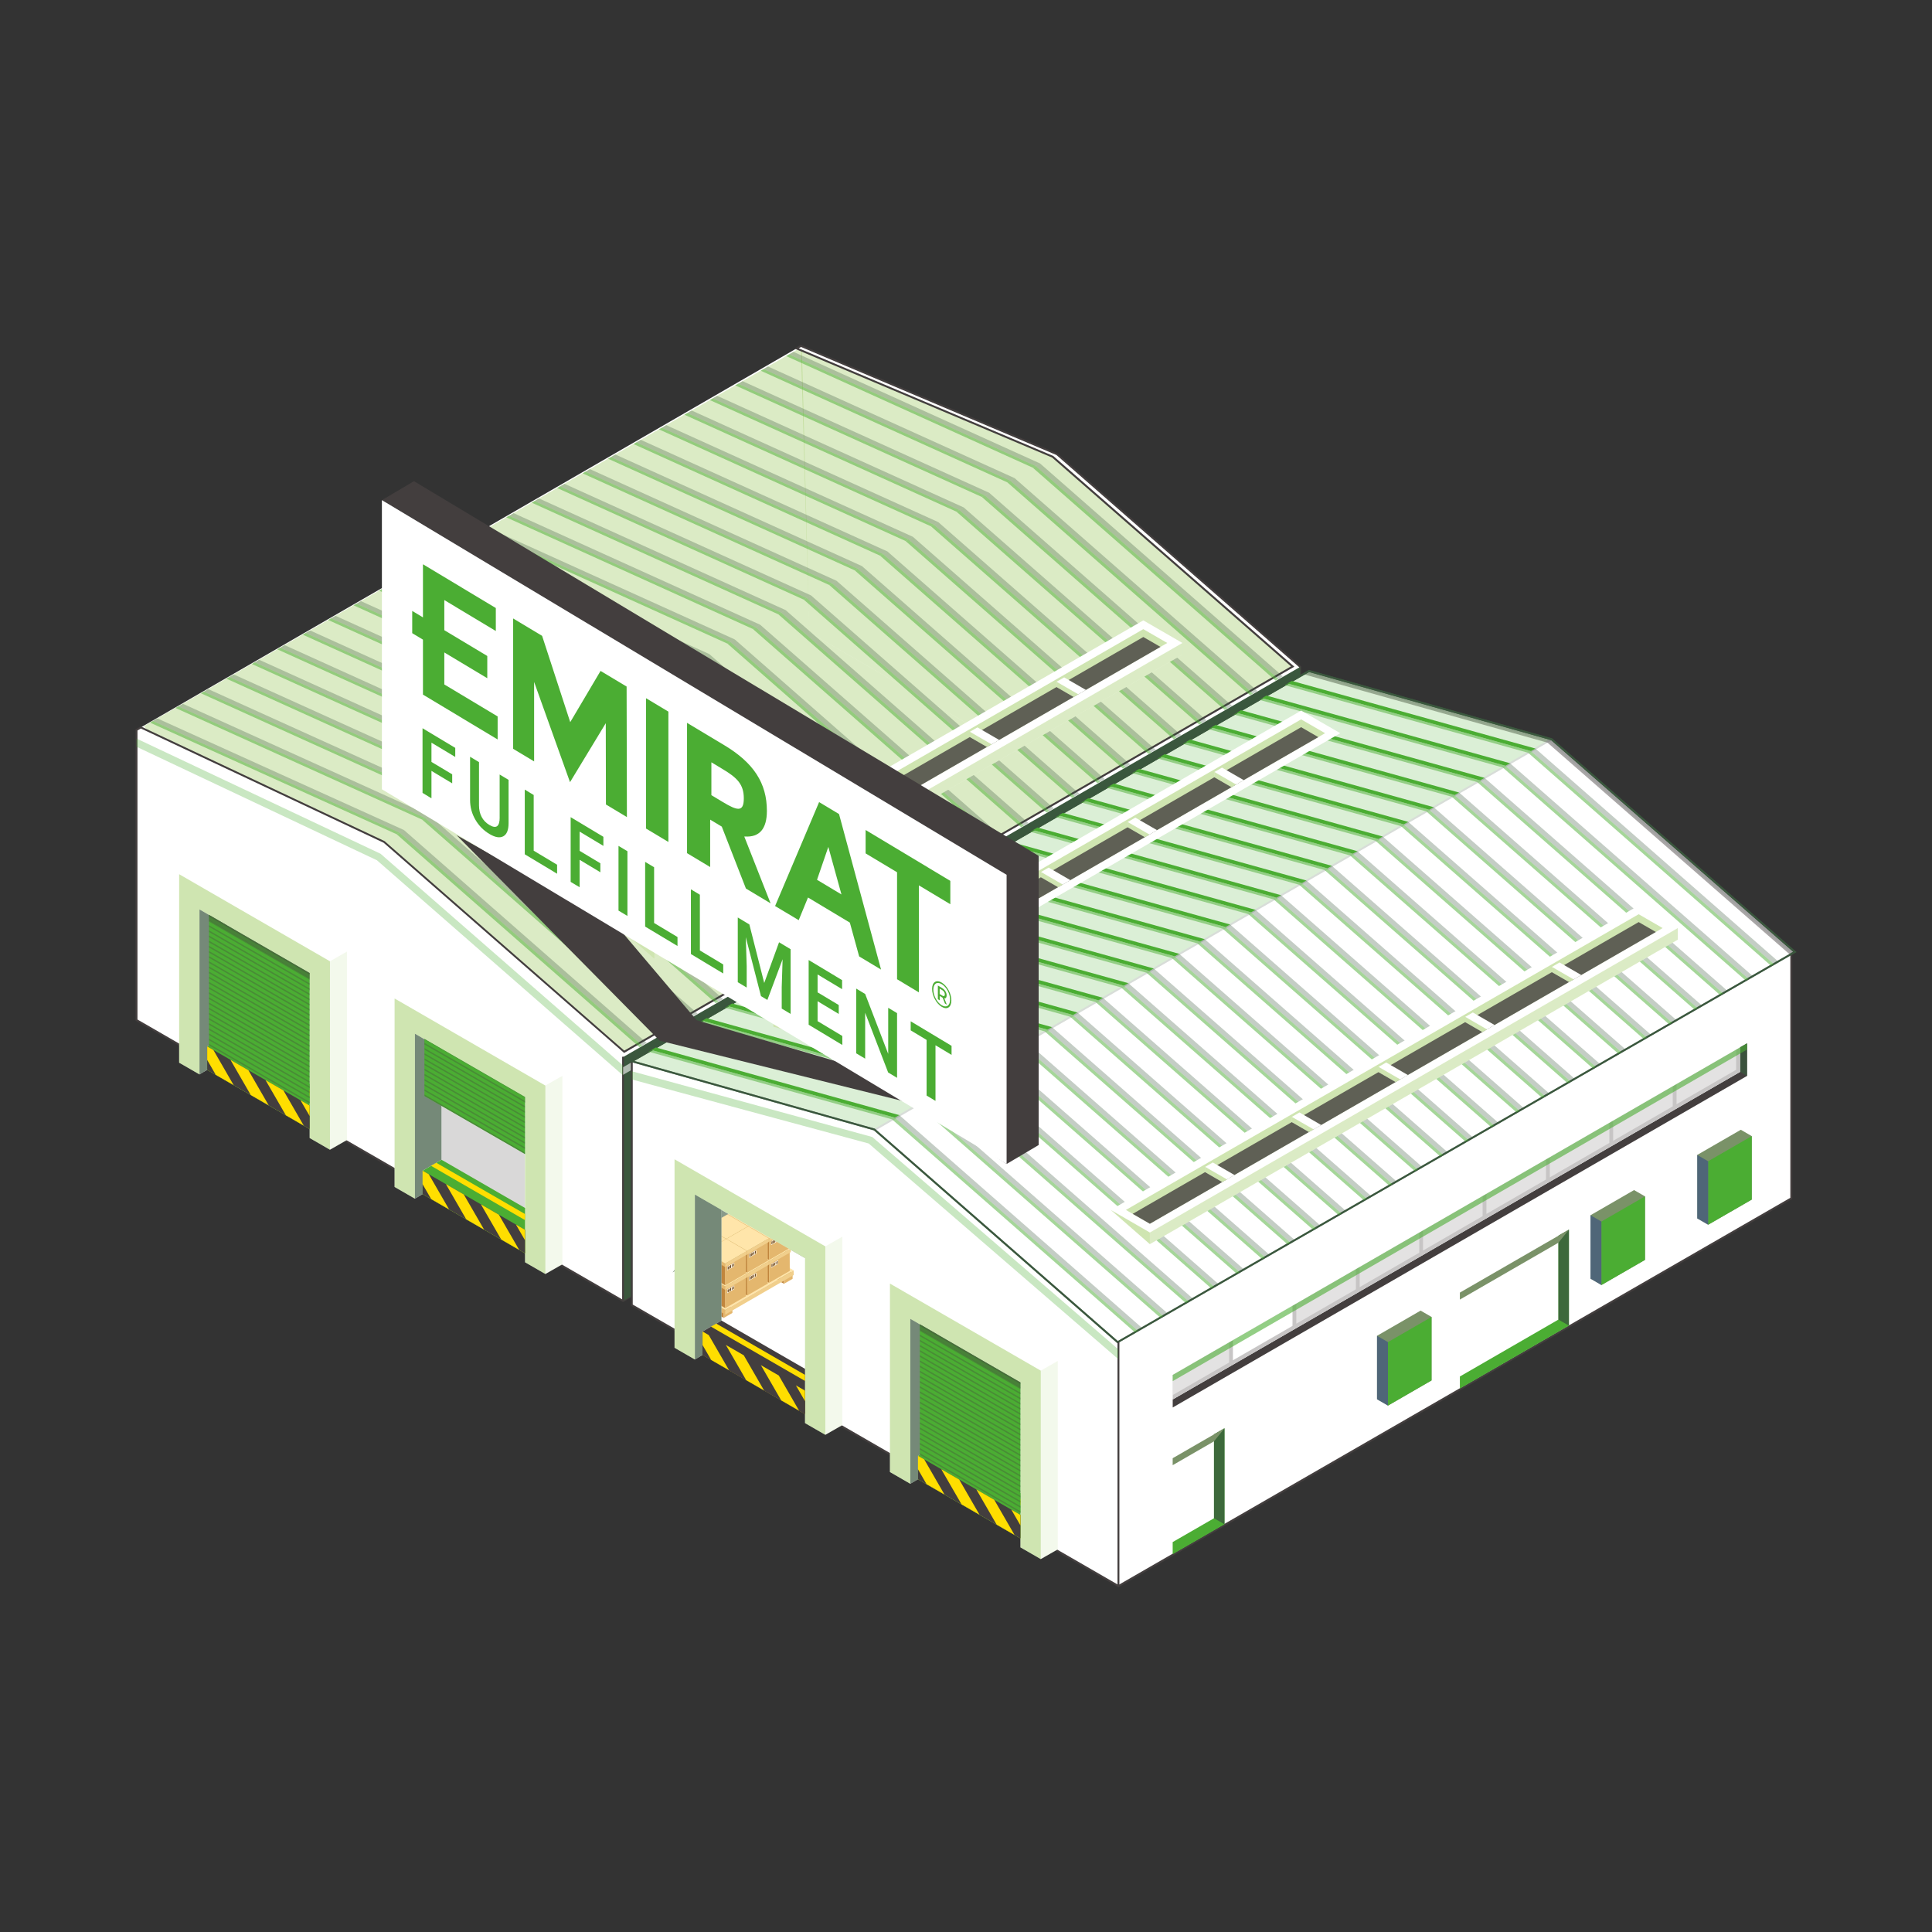 <?xml version="1.0" encoding="UTF-8"?>
<svg xmlns="http://www.w3.org/2000/svg" xmlns:xlink="http://www.w3.org/1999/xlink" version="1.1" viewBox="0 0 595.28 595.28">
  <rect x="0" y="0" width="595.28" height="595.28" fill="#333333" stroke="none"/>
  <!-- Generator: Adobe Illustrator 29.8.2, SVG Export Plug-In . SVG Version: 2.1.1 Build 3)  -->
  <defs>
    <style>
      .st0 {
        fill: none;
      }

      .st1 {
        fill: #4bad33;
      }

      .st2 {
        fill: #7a9268;
      }

      .st3 {
        fill: #5e3d1b;
      }

      .st4 {
        fill: #233a87;
      }

      .st5, .st6, .st7, .st8, .st9, .st10, .st11 {
        mix-blend-mode: multiply;
      }

      .st5, .st12 {
        opacity: .3;
      }

      .st6, .st13 {
        opacity: .5;
      }

      .st7, .st14 {
        opacity: .6;
      }

      .st8 {
        opacity: .2;
      }

      .st9, .st15 {
        opacity: .4;
      }

      .st10 {
        opacity: .8;
      }

      .st16 {
        fill: #433e3e;
      }

      .st17 {
        fill: #ffde00;
      }

      .st18 {
        fill: #c2a860;
      }

      .st19 {
        fill: #d9e6b2;
      }

      .st20 {
        isolation: isolate;
      }

      .st21 {
        fill: #3b573e;
      }

      .st22 {
        fill: #87bd3d;
      }

      .st23 {
        fill: #fff;
      }

      .st24 {
        opacity: .7;
      }

      .st25 {
        opacity: .54;
      }

      .st26 {
        opacity: .1;
      }

      .st27 {
        fill: #e4b76e;
      }

      .st28 {
        fill: #c0863e;
      }

      .st29 {
        fill: #ffe5aa;
      }

      .st30 {
        fill: #f1cf8c;
      }

      .st31 {
        fill: #3a573d;
      }

      .st32 {
        clip-path: url(#clippath);
      }
    </style>
    <clipPath id="clippath">
      <polygon class="st0" points="161.78 337.99 130.77 320.09 130.77 337.71 161.78 355.61 161.78 337.99"/>
    </clipPath>
  </defs>
  <g class="st20">
    <g id="Ebene_1">
      <g>
        <polygon class="st23" points="324.33 140.72 245.44 107.35 42.05 224.9 42.05 314.28 191.98 400.85 399.29 281.39 399.3 206.25 324.33 140.72"/>
        <g class="st12">
          <polygon class="st22" points="399.3 206.25 324.33 140.72 246.77 106.58 249.36 194.82 399.29 281.39 399.3 206.25"/>
        </g>
        <g class="st12">
          <polygon class="st22" points="399.29 281.39 191.98 400.85 44.32 223.74 247.05 106.92 249.36 194.82 399.29 281.39"/>
        </g>
        <g>
          <polygon class="st23" points="325.66 139.94 246.77 106.58 245.44 107.35 324.33 140.72 398.29 205.37 192.31 324.07 118.34 259.41 43.37 224.13 42.05 224.9 42.05 314.28 190.36 399.91 190.73 400.12 191.98 400.85 400.63 280.61 400.63 205.47 325.66 139.94"/>
          <path class="st16" d="M191.98,401.18l-1.77-1.02-148.46-85.71v-89.72s1.61-.93,1.61-.93l.14.06,75,35.3.03.03,73.81,64.52,205.44-118.39-73.62-64.35-79.39-33.57,1.96-1.15.13.06,78.93,33.38.04.03,75.07,65.62v75.44s-.15.08-.15.08l-208.79,120.33ZM42.34,314.12l149.64,86.39,208.36-120.07v-74.83s-74.83-65.41-74.83-65.41l-78.71-33.29-.7.41,78.4,33.15.04.03,74.27,64.92-.35.2-206.16,118.81-.16-.14-73.94-64.63-74.79-35.2-1.05.61v89.05Z"/>
        </g>
        <polygon class="st31" points="400.63 280.61 191.98 400.85 191.98 325.71 400.63 205.47 400.63 280.61"/>
        <g>
          <line class="st19" x1="191.98" y1="400.85" x2="191.98" y2="325.6"/>
          <rect class="st16" x="191.69" y="325.6" width=".58" height="75.25"/>
        </g>
        <g class="st14">
          <polygon class="st23" points="400.63 210.93 191.98 331.17 191.98 328.83 400.63 208.58 400.63 210.93"/>
        </g>
        <g class="st5">
          <polygon class="st1" points="197.93 327.74 197.93 397.42 196.92 398 196.92 328.32 197.93 327.74"/>
          <polygon class="st1" points="202.58 325.07 202.58 394.74 201.57 395.32 201.57 325.64 202.58 325.07"/>
          <polygon class="st1" points="207.23 322.39 207.23 392.06 206.22 392.64 206.22 322.96 207.23 322.39"/>
          <polygon class="st1" points="211.87 319.71 211.87 389.38 210.87 389.96 210.87 320.29 211.87 319.71"/>
          <polygon class="st1" points="216.52 317.03 216.52 386.7 215.52 387.28 215.52 317.61 216.52 317.03"/>
          <polygon class="st1" points="221.17 314.35 221.17 384.02 220.17 384.6 220.17 314.93 221.17 314.35"/>
          <polygon class="st1" points="225.82 311.67 225.82 381.35 224.82 381.92 224.82 312.25 225.82 311.67"/>
          <polygon class="st1" points="230.47 308.99 230.47 378.67 229.47 379.24 229.47 309.57 230.47 308.99"/>
          <polygon class="st1" points="235.12 306.31 235.12 375.99 234.11 376.57 234.11 306.89 235.12 306.31"/>
          <polygon class="st1" points="239.77 303.63 239.77 373.31 238.76 373.88 238.76 304.21 239.77 303.63"/>
          <polygon class="st1" points="244.42 300.95 244.42 370.63 243.41 371.2 243.41 301.53 244.42 300.95"/>
          <polygon class="st1" points="249.06 298.28 249.06 367.95 248.06 368.53 248.06 298.85 249.06 298.28"/>
          <polygon class="st1" points="253.71 295.6 253.71 365.27 252.71 365.85 252.71 296.18 253.71 295.6"/>
          <polygon class="st1" points="258.36 292.92 258.36 362.59 257.36 363.17 257.36 293.5 258.36 292.92"/>
          <polygon class="st1" points="263.01 290.24 263.01 359.91 262.01 360.49 262.01 290.82 263.01 290.24"/>
          <polygon class="st1" points="267.66 287.56 267.66 357.23 266.66 357.81 266.66 288.14 267.66 287.56"/>
          <polygon class="st1" points="272.31 284.88 272.31 354.55 271.3 355.13 271.3 285.46 272.31 284.88"/>
          <polygon class="st1" points="276.96 282.2 276.96 351.87 275.95 352.45 275.95 282.78 276.96 282.2"/>
          <polygon class="st1" points="281.61 279.52 281.61 349.2 280.6 349.77 280.6 280.1 281.61 279.52"/>
          <polygon class="st1" points="286.25 276.84 286.25 346.52 285.25 347.1 285.25 277.42 286.25 276.84"/>
          <polygon class="st1" points="290.9 274.17 290.9 343.84 289.9 344.42 289.9 274.74 290.9 274.17"/>
          <polygon class="st1" points="295.55 271.49 295.55 341.16 294.55 341.74 294.55 272.06 295.55 271.49"/>
          <polygon class="st1" points="300.2 268.81 300.2 338.48 299.2 339.06 299.2 269.39 300.2 268.81"/>
          <polygon class="st1" points="304.85 266.13 304.85 335.8 303.85 336.38 303.85 266.7 304.85 266.13"/>
          <polygon class="st1" points="309.5 263.45 309.5 333.12 308.5 333.7 308.5 264.02 309.5 263.45"/>
          <polygon class="st1" points="314.15 260.77 314.15 330.44 313.14 331.02 313.14 261.35 314.15 260.77"/>
          <polygon class="st1" points="318.8 258.09 318.8 327.76 317.79 328.34 317.79 258.67 318.8 258.09"/>
          <polygon class="st1" points="323.45 255.41 323.45 325.08 322.44 325.66 322.44 255.99 323.45 255.41"/>
          <polygon class="st1" points="328.09 252.73 328.09 322.41 327.09 322.99 327.09 253.31 328.09 252.73"/>
          <polygon class="st1" points="332.74 250.05 332.74 319.73 331.74 320.31 331.74 250.63 332.74 250.05"/>
          <polygon class="st1" points="337.39 247.38 337.39 317.05 336.39 317.63 336.39 247.95 337.39 247.38"/>
          <polygon class="st1" points="342.04 244.7 342.04 314.37 341.04 314.95 341.04 245.27 342.04 244.7"/>
          <polygon class="st1" points="346.69 242.01 346.69 311.69 345.69 312.27 345.69 242.59 346.69 242.01"/>
          <polygon class="st1" points="351.34 239.34 351.34 309.01 350.33 309.59 350.33 239.91 351.34 239.34"/>
          <polygon class="st1" points="355.99 236.66 355.99 306.33 354.98 306.91 354.98 237.23 355.99 236.66"/>
          <polygon class="st1" points="360.64 233.98 360.64 303.65 359.63 304.23 359.63 234.56 360.64 233.98"/>
          <polygon class="st1" points="365.28 231.3 365.28 300.97 364.28 301.55 364.28 231.88 365.28 231.3"/>
          <polygon class="st1" points="369.93 228.62 369.93 298.3 368.93 298.88 368.93 229.2 369.93 228.62"/>
          <polygon class="st1" points="374.58 225.94 374.58 295.62 373.58 296.2 373.58 226.52 374.58 225.94"/>
          <polygon class="st1" points="379.23 223.26 379.23 292.94 378.23 293.51 378.23 223.84 379.23 223.26"/>
          <polygon class="st1" points="383.88 220.58 383.88 290.26 382.88 290.84 382.88 221.16 383.88 220.58"/>
          <polygon class="st1" points="388.53 217.9 388.53 287.58 387.53 288.16 387.53 218.48 388.53 217.9"/>
          <polygon class="st1" points="393.18 215.22 393.18 284.9 392.17 285.48 392.17 215.8 393.18 215.22"/>
          <polygon class="st1" points="397.83 212.54 397.83 282.22 396.82 282.8 396.82 213.12 397.83 212.54"/>
        </g>
        <polygon class="st23" points="69.66 284.94 69.66 319.05 95.41 333.91 95.41 299.8 69.66 284.94"/>
        <g class="st9">
          <polygon class="st16" points="95.41 299.8 69.66 284.94 69.66 319.05 95.41 305.37 95.41 299.8"/>
        </g>
        <polygon class="st17" points="97.78 349.24 63.84 329.64 63.84 322.41 97.78 342.01 97.78 349.24"/>
        <polygon class="st23" points="60.44 266.37 55.2 269.36 55.2 327.43 61.46 331.04 63.84 329.64 63.84 322.41 69.66 319.05 69.66 284.94 95.41 299.8 95.41 350.64 101.67 354.25 106.9 351.26 106.9 293.2 60.44 266.37"/>
        <g class="st26">
          <polygon class="st22" points="101.67 296.19 101.67 354.25 106.9 351.26 106.9 293.2 101.67 296.19"/>
        </g>
        <g class="st24">
          <polygon class="st21" points="63.84 281.57 61.46 280.2 61.46 331.04 63.84 329.64 63.84 322.41 69.66 319.05 69.66 284.94 63.84 281.57"/>
        </g>
        <g class="st15">
          <polygon class="st22" points="55.2 269.36 55.2 327.43 61.46 331.04 61.46 280.2 63.84 281.57 95.41 299.8 95.41 350.64 101.67 354.25 101.67 296.19 55.2 269.36"/>
        </g>
        <polygon class="st1" points="69.66 319.05 63.84 322.41 63.84 329.64 95.41 347.87 95.41 340.64 95.41 333.91 69.66 319.05"/>
        <g class="st11">
          <polygon class="st16" points="95.41 340.64 63.84 322.41 63.84 329.64 95.41 347.87 95.41 340.64"/>
        </g>
        <polygon class="st17" points="66.43 320.92 95.41 337.65 95.41 335.77 68.05 319.98 66.43 320.92"/>
        <g>
          <polygon class="st17" points="72 334.36 66.48 331.17 66.48 331.17 63.84 326.59 63.84 322.42 65.74 323.52 65.75 323.52 72 334.36"/>
          <polygon class="st17" points="82.8 340.59 77.28 337.4 77.27 337.4 71.01 326.56 76.54 329.75 76.54 329.75 82.8 340.59"/>
          <polygon class="st17" points="93.59 346.82 88.07 343.63 88.07 343.63 81.81 332.79 87.33 335.98 87.33 335.98 93.59 346.82"/>
          <polygon class="st17" points="95.41 340.64 95.41 343.88 92.6 339.02 95.41 340.64"/>
        </g>
        <polygon class="st1" points="95.41 299.8 64.4 281.9 64.4 322.1 95.41 340.01 95.41 299.8"/>
        <g class="st5">
          <polygon class="st16" points="64.4 321.61 64.4 322.1 95.41 340.01 95.41 339.51 64.4 321.61"/>
          <polygon class="st16" points="95.41 337.92 64.4 320.02 64.4 320.51 95.41 338.42 95.41 337.92"/>
          <polygon class="st16" points="95.41 336.33 64.4 318.43 64.4 318.93 95.41 336.83 95.41 336.33"/>
          <polygon class="st16" points="95.41 334.75 64.4 316.84 64.4 317.34 95.41 335.24 95.41 334.75"/>
          <polygon class="st16" points="95.41 333.16 64.4 315.26 64.4 315.75 95.41 333.65 95.41 333.16"/>
          <polygon class="st16" points="95.41 331.57 64.4 313.67 64.4 314.16 95.41 332.06 95.41 331.57"/>
          <polygon class="st16" points="95.41 329.98 64.4 312.08 64.4 312.57 95.41 330.48 95.41 329.98"/>
          <polygon class="st16" points="95.41 328.39 64.4 310.49 64.4 310.98 95.41 328.89 95.41 328.39"/>
          <polygon class="st16" points="95.41 326.81 64.4 308.9 64.4 309.4 95.41 327.3 95.41 326.81"/>
          <polygon class="st16" points="95.41 325.22 64.4 307.31 64.4 307.81 95.41 325.71 95.41 325.22"/>
          <polygon class="st16" points="95.41 323.63 64.4 305.73 64.4 306.22 95.41 324.12 95.41 323.63"/>
          <polygon class="st16" points="95.41 322.04 64.4 304.14 64.4 304.63 95.41 322.53 95.41 322.04"/>
          <polygon class="st16" points="95.41 320.45 64.4 302.55 64.4 303.04 95.41 320.95 95.41 320.45"/>
          <polygon class="st16" points="95.41 318.86 64.4 300.96 64.4 301.45 95.41 319.36 95.41 318.86"/>
          <polygon class="st16" points="95.41 317.28 64.4 299.37 64.4 299.87 95.41 317.77 95.41 317.28"/>
          <polygon class="st16" points="95.41 315.69 64.4 297.78 64.4 298.28 95.41 316.18 95.41 315.69"/>
          <polygon class="st16" points="95.41 314.1 64.4 296.2 64.4 296.69 95.41 314.59 95.41 314.1"/>
          <polygon class="st16" points="95.41 312.51 64.4 294.61 64.4 295.1 95.41 313.01 95.41 312.51"/>
          <polygon class="st16" points="95.41 310.92 64.4 293.02 64.4 293.51 95.41 311.42 95.41 310.92"/>
          <polygon class="st16" points="95.41 309.33 64.4 291.43 64.4 291.93 95.41 309.83 95.41 309.33"/>
          <polygon class="st16" points="95.41 307.75 64.4 289.84 64.4 290.34 95.41 308.24 95.41 307.75"/>
          <polygon class="st16" points="95.41 306.16 64.4 288.25 64.4 288.75 95.41 306.65 95.41 306.16"/>
          <polygon class="st16" points="95.41 304.57 64.4 286.67 64.4 287.16 95.41 305.06 95.41 304.57"/>
          <polygon class="st16" points="95.41 302.98 64.4 285.08 64.4 285.57 95.41 303.48 95.41 302.98"/>
          <polygon class="st16" points="95.41 301.39 64.4 283.49 64.4 283.98 95.41 301.89 95.41 301.39"/>
          <polygon class="st16" points="95.41 299.8 64.4 281.9 64.4 282.4 95.41 300.3 95.41 299.8"/>
        </g>
        <g class="st9">
          <polygon class="st16" points="95.41 299.8 64.4 281.9 64.4 283.6 95.41 301.5 95.41 299.8"/>
        </g>
        <polygon class="st23" points="136.04 323.23 136.04 357.34 161.78 372.2 161.78 338.09 136.04 323.23"/>
        <g class="st8">
          <polyline class="st16" points="161.78 375.94 161.78 338.09 136.04 323.23 136.04 357.34"/>
        </g>
        <polygon class="st17" points="164.16 387.53 130.21 367.93 130.21 360.71 164.16 380.3 164.16 387.53"/>
        <polygon class="st23" points="126.81 304.66 121.58 307.65 121.58 365.72 127.84 369.33 130.21 367.93 130.21 360.71 136.04 357.34 136.04 323.23 161.78 338.09 161.78 388.93 168.04 392.54 173.28 389.55 173.28 331.49 126.81 304.66"/>
        <g class="st26">
          <polygon class="st22" points="168.04 334.48 168.04 392.54 173.28 389.55 173.28 331.49 168.04 334.48"/>
        </g>
        <g class="st24">
          <polygon class="st21" points="130.21 319.87 127.84 318.49 127.84 369.33 130.21 367.93 130.21 360.71 136.04 357.34 136.04 323.23 130.21 319.87"/>
        </g>
        <g class="st15">
          <polygon class="st22" points="121.58 307.65 121.58 365.72 127.84 369.33 127.84 318.49 130.21 319.87 161.78 338.09 161.78 388.93 168.04 392.54 168.04 334.48 121.58 307.65"/>
        </g>
        <polygon class="st1" points="136.04 357.34 130.22 360.71 130.21 367.93 161.78 386.16 161.78 378.93 161.78 372.2 136.04 357.34"/>
        <g class="st11">
          <polygon class="st16" points="161.78 378.93 130.21 360.71 130.21 367.93 161.78 386.16 161.78 378.93"/>
        </g>
        <polygon class="st17" points="132.81 359.21 161.78 375.94 161.78 374.07 134.43 358.27 132.81 359.21"/>
        <g>
          <polygon class="st17" points="138.38 372.65 132.86 369.46 132.86 369.46 130.21 364.88 130.21 360.71 132.12 361.81 132.12 361.81 138.38 372.65"/>
          <polygon class="st17" points="149.17 378.88 143.65 375.69 143.65 375.69 137.39 364.85 142.91 368.04 142.91 368.04 149.17 378.88"/>
          <polygon class="st17" points="159.97 385.11 154.45 381.92 154.44 381.92 148.18 371.08 153.7 374.27 153.71 374.27 159.97 385.11"/>
          <polygon class="st17" points="161.78 378.93 161.78 382.18 158.97 377.31 161.78 378.93"/>
        </g>
        <g class="st9">
          <polygon class="st16" points="161.78 338.1 130.77 320.19 130.77 321.89 161.78 339.79 161.78 338.1"/>
        </g>
        <g class="st6">
          <polygon class="st1" points="197.93 322.15 197.03 322.66 122.21 257.04 123.1 256.53 197.93 322.15"/>
          <polygon class="st1" points="205.77 317.63 204.87 318.14 130.05 252.53 130.94 252.01 205.77 317.63"/>
          <polygon class="st1" points="213.6 313.11 212.71 313.62 137.89 248.01 138.78 247.5 213.6 313.11"/>
          <polygon class="st1" points="221.44 308.59 220.55 309.11 145.73 243.49 146.62 242.98 221.44 308.59"/>
          <polygon class="st1" points="229.28 304.08 228.39 304.59 153.57 238.97 154.46 238.46 229.28 304.08"/>
          <polygon class="st1" points="237.12 299.56 236.23 300.07 161.41 234.45 162.3 233.94 237.12 299.56"/>
          <polygon class="st1" points="244.96 295.04 244.07 295.56 169.25 229.94 170.14 229.42 244.96 295.04"/>
          <polygon class="st1" points="252.8 290.52 251.91 291.04 177.09 225.42 177.98 224.91 252.8 290.52"/>
          <polygon class="st1" points="260.65 286 259.75 286.52 184.93 220.9 185.82 220.39 260.65 286"/>
          <polygon class="st1" points="268.48 281.49 267.59 282 192.77 216.39 193.66 215.87 268.48 281.49"/>
          <polygon class="st1" points="276.33 276.97 275.43 277.48 200.61 211.87 201.5 211.35 276.33 276.97"/>
          <polygon class="st1" points="284.16 272.45 283.27 272.96 208.45 207.35 209.34 206.83 284.16 272.45"/>
          <polygon class="st1" points="292 267.93 291.11 268.45 216.29 202.83 217.18 202.32 292 267.93"/>
          <polygon class="st1" points="299.84 263.42 298.95 263.93 224.13 198.31 225.02 197.8 299.84 263.42"/>
          <polygon class="st1" points="307.68 258.9 306.79 259.41 231.97 193.8 232.86 193.28 307.68 258.9"/>
          <polygon class="st1" points="315.52 254.38 314.63 254.89 239.81 189.28 240.7 188.76 315.52 254.38"/>
          <polygon class="st1" points="323.36 249.86 322.47 250.37 247.65 184.76 248.54 184.25 323.36 249.86"/>
          <polygon class="st1" points="331.2 245.34 330.31 245.86 255.49 180.24 256.38 179.73 331.2 245.34"/>
          <polygon class="st1" points="339.04 240.83 338.15 241.34 263.33 175.72 264.22 175.21 339.04 240.83"/>
          <polygon class="st1" points="346.88 236.31 345.99 236.82 271.16 171.21 272.06 170.69 346.88 236.31"/>
          <polygon class="st1" points="354.72 231.79 353.83 232.3 279.01 166.69 279.9 166.17 354.72 231.79"/>
          <polygon class="st1" points="362.56 227.27 361.67 227.78 286.85 162.17 287.74 161.66 362.56 227.27"/>
          <polygon class="st1" points="370.4 222.75 369.51 223.27 294.69 157.65 295.58 157.14 370.4 222.75"/>
          <polygon class="st1" points="378.24 218.23 377.35 218.75 302.53 153.13 303.42 152.62 378.24 218.23"/>
          <polygon class="st1" points="386.08 213.72 385.19 214.23 310.37 148.62 311.26 148.1 386.08 213.72"/>
          <polygon class="st1" points="393.92 209.2 393.03 209.71 318.21 144.1 319.1 143.58 393.92 209.2"/>
        </g>
        <g class="st12">
          <polygon class="st31" points="199.29 321.36 197.93 322.15 123.1 256.53 124.47 255.75 199.29 321.36"/>
          <polygon class="st31" points="207.13 316.84 205.77 317.63 130.94 252.01 132.31 251.23 207.13 316.84"/>
          <polygon class="st31" points="214.97 312.33 213.6 313.11 138.78 247.5 140.15 246.71 214.97 312.33"/>
          <polygon class="st31" points="222.81 307.81 221.44 308.59 146.62 242.98 147.99 242.19 222.81 307.81"/>
          <polygon class="st31" points="230.65 303.29 229.28 304.08 154.46 238.46 155.83 237.67 230.65 303.29"/>
          <polygon class="st31" points="238.49 298.77 237.12 299.56 162.3 233.94 163.67 233.16 238.49 298.77"/>
          <polygon class="st31" points="246.33 294.25 244.96 295.04 170.14 229.42 171.51 228.64 246.33 294.25"/>
          <polygon class="st31" points="254.17 289.74 252.8 290.52 177.98 224.91 179.35 224.12 254.17 289.74"/>
          <polygon class="st31" points="262.01 285.22 260.65 286 185.82 220.39 187.19 219.6 262.01 285.22"/>
          <polygon class="st31" points="269.85 280.7 268.48 281.49 193.66 215.87 195.02 215.08 269.85 280.7"/>
          <polygon class="st31" points="277.69 276.18 276.33 276.97 201.5 211.35 202.87 210.57 277.69 276.18"/>
          <polygon class="st31" points="285.53 271.66 284.16 272.45 209.34 206.83 210.71 206.05 285.53 271.66"/>
          <polygon class="st31" points="293.37 267.15 292 267.93 217.18 202.32 218.54 201.53 293.37 267.15"/>
          <polygon class="st31" points="301.21 262.63 299.84 263.42 225.02 197.8 226.39 197.01 301.21 262.63"/>
          <polygon class="st31" points="309.05 258.11 307.68 258.9 232.86 193.28 234.22 192.49 309.05 258.11"/>
          <polygon class="st31" points="316.89 253.59 315.52 254.38 240.7 188.76 242.06 187.98 316.89 253.59"/>
          <polygon class="st31" points="324.72 249.08 323.36 249.86 248.54 184.25 249.9 183.46 324.72 249.08"/>
          <polygon class="st31" points="332.57 244.55 331.2 245.34 256.38 179.73 257.74 178.94 332.57 244.55"/>
          <polygon class="st31" points="340.41 240.04 339.04 240.83 264.22 175.21 265.58 174.42 340.41 240.04"/>
          <polygon class="st31" points="348.25 235.52 346.88 236.31 272.06 170.69 273.43 169.91 348.25 235.52"/>
          <polygon class="st31" points="356.09 231 354.72 231.79 279.9 166.17 281.27 165.39 356.09 231"/>
          <polygon class="st31" points="363.93 226.49 362.56 227.27 287.74 161.66 289.1 160.87 363.93 226.49"/>
          <polygon class="st31" points="371.77 221.97 370.4 222.75 295.58 157.14 296.94 156.35 371.77 221.97"/>
          <polygon class="st31" points="379.61 217.45 378.24 218.23 303.42 152.62 304.78 151.83 379.61 217.45"/>
          <polygon class="st31" points="387.45 212.93 386.08 213.72 311.26 148.1 312.62 147.32 387.45 212.93"/>
          <polygon class="st31" points="395.28 208.41 393.92 209.2 319.1 143.58 320.46 142.8 395.28 208.41"/>
        </g>
        <g class="st6">
          <polygon class="st1" points="47.11 222.14 46.22 222.65 122.21 257.04 123.1 256.53 47.11 222.14"/>
          <polygon class="st1" points="54.95 217.62 54.06 218.13 130.05 252.53 130.94 252.01 54.95 217.62"/>
          <polygon class="st1" points="62.79 213.1 61.9 213.61 137.89 248.01 138.78 247.5 62.79 213.1"/>
          <polygon class="st1" points="70.63 208.58 69.74 209.1 145.73 243.49 146.62 242.98 70.63 208.58"/>
          <polygon class="st1" points="78.47 204.07 77.58 204.58 153.57 238.97 154.46 238.46 78.47 204.07"/>
          <polygon class="st1" points="86.31 199.55 85.42 200.06 161.41 234.45 162.3 233.94 86.31 199.55"/>
          <polygon class="st1" points="94.15 195.03 93.26 195.54 169.25 229.94 170.14 229.42 94.15 195.03"/>
          <polygon class="st1" points="101.99 190.51 101.1 191.02 177.09 225.42 177.98 224.91 101.99 190.51"/>
          <polygon class="st1" points="109.83 185.99 108.94 186.51 184.93 220.9 185.82 220.39 109.83 185.99"/>
          <polygon class="st1" points="117.67 181.48 116.78 181.99 192.77 216.39 193.66 215.87 117.67 181.48"/>
          <polygon class="st1" points="125.51 176.96 124.62 177.47 200.61 211.87 201.5 211.35 125.51 176.96"/>
          <polygon class="st1" points="133.35 172.44 132.46 172.95 208.45 207.35 209.34 206.83 133.35 172.44"/>
          <polygon class="st1" points="141.19 167.92 140.3 168.44 216.29 202.83 217.18 202.32 141.19 167.92"/>
          <polygon class="st1" points="149.03 163.4 148.14 163.92 224.13 198.31 225.02 197.8 149.03 163.4"/>
          <polygon class="st1" points="156.87 158.89 155.98 159.4 231.97 193.8 232.86 193.28 156.87 158.89"/>
          <polygon class="st1" points="164.71 154.37 163.82 154.88 239.81 189.28 240.7 188.76 164.71 154.37"/>
          <polygon class="st1" points="172.55 149.85 171.66 150.36 247.65 184.76 248.54 184.25 172.55 149.85"/>
          <polygon class="st1" points="180.39 145.33 179.5 145.85 255.49 180.24 256.38 179.73 180.39 145.33"/>
          <polygon class="st1" points="188.23 140.82 187.34 141.33 263.33 175.72 264.22 175.21 188.23 140.82"/>
          <polygon class="st1" points="196.07 136.3 195.18 136.81 271.16 171.21 272.06 170.69 196.07 136.3"/>
          <polygon class="st1" points="203.91 131.78 203.02 132.29 279.01 166.69 279.9 166.17 203.91 131.78"/>
          <polygon class="st1" points="211.75 127.26 210.86 127.77 286.85 162.17 287.74 161.66 211.75 127.26"/>
          <polygon class="st1" points="219.59 122.74 218.7 123.26 294.69 157.65 295.58 157.14 219.59 122.74"/>
          <polygon class="st1" points="227.43 118.22 226.54 118.74 302.53 153.13 303.42 152.62 227.43 118.22"/>
          <polygon class="st1" points="235.27 113.71 234.38 114.22 310.37 148.62 311.26 148.1 235.27 113.71"/>
          <polygon class="st1" points="243.11 109.19 242.21 109.7 318.21 144.1 319.1 143.58 243.11 109.19"/>
        </g>
        <g class="st12">
          <polygon class="st31" points="48.48 221.35 47.11 222.14 123.1 256.53 124.47 255.75 48.48 221.35"/>
          <polygon class="st31" points="56.32 216.83 54.95 217.62 130.94 252.01 132.31 251.23 56.32 216.83"/>
          <polygon class="st31" points="64.16 212.32 62.79 213.1 138.78 247.5 140.15 246.71 64.16 212.32"/>
          <polygon class="st31" points="72 207.8 70.63 208.58 146.62 242.98 147.99 242.19 72 207.8"/>
          <polygon class="st31" points="79.84 203.28 78.47 204.07 154.46 238.46 155.83 237.67 79.84 203.28"/>
          <polygon class="st31" points="87.68 198.76 86.31 199.55 162.3 233.94 163.67 233.16 87.68 198.76"/>
          <polygon class="st31" points="95.52 194.24 94.15 195.03 170.14 229.42 171.51 228.64 95.52 194.24"/>
          <polygon class="st31" points="103.36 189.73 101.99 190.51 177.98 224.91 179.35 224.12 103.36 189.73"/>
          <polygon class="st31" points="111.2 185.21 109.83 185.99 185.82 220.39 187.19 219.6 111.2 185.21"/>
          <polygon class="st31" points="119.04 180.69 117.67 181.48 193.66 215.87 195.02 215.08 119.04 180.69"/>
          <polygon class="st31" points="126.88 176.17 125.51 176.96 201.5 211.35 202.87 210.57 126.88 176.17"/>
          <polygon class="st31" points="134.72 171.65 133.35 172.44 209.34 206.83 210.71 206.05 134.72 171.65"/>
          <polygon class="st31" points="142.56 167.14 141.19 167.92 217.18 202.32 218.54 201.53 142.56 167.14"/>
          <polygon class="st31" points="150.39 162.62 149.03 163.4 225.02 197.8 226.39 197.01 150.39 162.62"/>
          <polygon class="st31" points="158.24 158.1 156.87 158.89 232.86 193.28 234.22 192.49 158.24 158.1"/>
          <polygon class="st31" points="166.08 153.58 164.71 154.37 240.7 188.76 242.06 187.98 166.08 153.58"/>
          <polygon class="st31" points="173.91 149.06 172.55 149.85 248.54 184.25 249.9 183.46 173.91 149.06"/>
          <polygon class="st31" points="181.76 144.54 180.39 145.33 256.38 179.73 257.74 178.94 181.76 144.54"/>
          <polygon class="st31" points="189.59 140.03 188.23 140.82 264.22 175.21 265.58 174.42 189.59 140.03"/>
          <polygon class="st31" points="197.43 135.51 196.07 136.3 272.06 170.69 273.43 169.91 197.43 135.51"/>
          <polygon class="st31" points="205.27 130.99 203.91 131.78 279.9 166.17 281.27 165.39 205.27 130.99"/>
          <polygon class="st31" points="213.11 126.48 211.75 127.26 287.74 161.66 289.1 160.87 213.11 126.48"/>
          <polygon class="st31" points="220.95 121.95 219.59 122.74 295.58 157.14 296.94 156.35 220.95 121.95"/>
          <polygon class="st31" points="228.79 117.44 227.43 118.22 303.42 152.62 304.78 151.83 228.79 117.44"/>
          <polygon class="st31" points="236.63 112.92 235.27 113.71 311.26 148.1 312.62 147.32 236.63 112.92"/>
          <polygon class="st31" points="244.47 108.4 243.11 109.19 319.1 143.58 320.46 142.8 244.47 108.4"/>
        </g>
        <g>
          <polygon class="st23" points="364.32 198.11 364.32 201.69 201.65 295.5 189.6 284.96 352.27 191.15 364.32 198.11"/>
          <g class="st15">
            <polygon class="st22" points="194.28 284.96 352.27 193.85 359.65 198.11 201.66 289.22 194.28 284.96"/>
          </g>
          <g class="st10">
            <polygon class="st16" points="196.37 286.17 201.66 289.22 357.56 199.32 352.27 196.27 196.37 286.17"/>
          </g>
          <g>
            <polygon class="st23" points="327.89 208.71 325.54 210.06 325.54 211.69 330.83 214.75 334.59 212.58 327.89 208.71"/>
            <g class="st15">
              <polygon class="st22" points="325.54 210.06 325.54 211.69 330.83 214.75 332.25 213.93 325.54 210.06"/>
            </g>
          </g>
          <g>
            <polygon class="st23" points="301.18 224.12 298.83 225.47 298.83 227.1 304.12 230.15 307.88 227.99 301.18 224.12"/>
            <g class="st15">
              <polygon class="st22" points="298.83 225.47 298.83 227.1 304.12 230.15 305.54 229.34 298.83 225.47"/>
            </g>
          </g>
          <g>
            <polygon class="st23" points="274.47 239.52 272.12 240.88 272.12 242.51 277.42 245.56 281.17 243.39 274.47 239.52"/>
            <g class="st15">
              <polygon class="st22" points="272.12 240.88 272.12 242.51 277.42 245.56 278.83 244.75 272.12 240.88"/>
            </g>
          </g>
          <g>
            <polygon class="st23" points="247.76 254.93 245.42 256.28 245.42 257.91 250.71 260.97 254.46 258.8 247.76 254.93"/>
            <g class="st15">
              <polygon class="st22" points="245.42 256.28 245.42 257.91 250.71 260.97 252.12 260.15 245.42 256.28"/>
            </g>
          </g>
          <g>
            <polygon class="st23" points="221.05 270.34 218.71 271.69 218.71 273.32 224 276.37 227.76 274.21 221.05 270.34"/>
            <g class="st15">
              <polygon class="st22" points="218.71 271.69 218.71 273.32 224 276.37 225.41 275.56 218.71 271.69"/>
            </g>
          </g>
          <g class="st12">
            <polygon class="st22" points="364.32 201.69 201.65 295.5 201.65 291.92 364.32 198.11 364.32 201.69"/>
          </g>
          <g class="st15">
            <polygon class="st22" points="201.65 291.92 201.65 295.5 189.6 284.96 201.65 291.92"/>
          </g>
        </g>
        <g>
          <polygon class="st23" points="476.96 228.56 401.99 207.53 401.99 207.53 401.99 207.53 194.68 326.99 194.68 402.13 344.61 488.69 551.93 369.23 551.93 294.09 476.96 228.56"/>
          <path class="st16" d="M344.61,489.03l-.15-.08-150.08-86.65v-75.47s.15-.08.15-.08l207.42-119.52,75.2,21.13,75.07,65.62v75.44s-.15.08-.15.08l-207.46,119.55ZM194.97,401.96l149.64,86.39,207.02-119.29v-74.83s-74.82-65.4-74.82-65.4l-74.79-20.98-207.06,119.32v74.8Z"/>
        </g>
        <polygon class="st23" points="222.3 372.78 222.3 406.89 248.04 421.76 248.04 387.64 222.3 372.78"/>
        <g class="st7">
          <polygon class="st31" points="248.04 387.64 222.3 372.78 207.23 392.06 238.76 373.88 248.04 387.64"/>
        </g>
        <g>
          <g>
            <g class="st20">
              <polygon class="st28" points="223 404.43 219.99 402.68 220 404.33 223 406.08 223 404.43"/>
              <polygon class="st18" points="225.67 402.89 222.66 401.14 219.99 402.68 223 404.43 225.67 402.89"/>
              <polygon class="st27" points="223 404.43 223 406.08 225.67 404.54 225.67 402.89 223 404.43"/>
            </g>
            <g class="st20">
              <polygon class="st28" points="241.55 393.9 238.54 392.15 238.54 393.81 241.55 395.56 241.55 393.9"/>
              <polygon class="st18" points="244.21 392.36 241.21 390.61 238.54 392.15 241.55 393.9 244.21 392.36"/>
              <polygon class="st27" points="241.55 393.9 241.55 395.56 244.22 394.02 244.21 392.36 241.55 393.9"/>
            </g>
            <g class="st20">
              <polygon class="st28" points="213.71 398.94 210.7 397.19 210.7 398.85 213.71 400.59 213.71 398.94"/>
              <polygon class="st18" points="216.38 397.4 213.37 395.65 210.7 397.19 213.71 398.94 216.38 397.4"/>
              <polygon class="st27" points="213.71 398.94 213.71 400.59 216.38 399.05 216.38 397.4 213.71 398.94"/>
            </g>
            <g class="st20">
              <polygon class="st27" points="223.45 403.61 210.31 395.97 210.31 397.4 223.46 405.04 223.45 403.61"/>
              <polygon class="st29" points="244.54 391.43 231.4 383.8 210.31 395.97 223.45 403.61 244.54 391.43"/>
              <polygon class="st30" points="223.45 403.61 223.46 405.04 244.55 392.86 244.54 391.43 223.45 403.61"/>
            </g>
          </g>
          <g>
            <g>
              <g class="st20">
                <polygon class="st28" points="236.97 389.06 230.96 385.56 230.97 391.76 236.99 395.25 236.97 389.06"/>
                <polygon class="st18" points="243.32 385.39 237.31 381.89 230.96 385.56 236.97 389.06 243.32 385.39"/>
                <polygon class="st27" points="236.97 389.06 236.99 395.25 243.34 391.58 243.32 385.39 236.97 389.06"/>
              </g>
              <g class="st20">
                <polygon class="st27" points="236.97 388.54 230.65 384.87 230.65 385.97 236.97 389.64 236.97 388.54"/>
                <polygon class="st29" points="243.64 384.69 237.32 381.02 230.65 384.87 236.97 388.54 243.64 384.69"/>
                <polygon class="st30" points="236.97 388.54 236.97 389.64 243.65 385.79 243.64 384.69 236.97 388.54"/>
              </g>
              <g>
                <polygon class="st3" points="239.19 389.58 239.19 388.74 238.96 388.87 238.96 389.71 239.19 389.58"/>
                <path class="st23" d="M237.59,389.52v1.13s2.17-1.25,2.17-1.25v-1.13s-2.17,1.25-2.17,1.25ZM239.37,388.64l.23-.13v.84s-.23.13-.23.13v-.84ZM238.96,388.87l.23-.13v.84s-.23.13-.23.13v-.84ZM238.54,389.12l.23-.13v.84s-.23.13-.23.13v-.84ZM238.15,389.34l.23-.13v.84s-.23.13-.23.13v-.84ZM237.75,389.57l.23-.13v.84s-.23.13-.23.13v-.84Z"/>
                <polygon class="st3" points="237.98 389.44 237.75 389.57 237.75 390.41 237.98 390.28 237.98 389.44"/>
                <polygon class="st3" points="238.37 390.05 238.37 389.21 238.15 389.34 238.15 390.18 238.37 390.05"/>
                <polygon class="st3" points="238.77 389.83 238.76 388.99 238.54 389.12 238.54 389.96 238.77 389.83"/>
                <polygon class="st3" points="239.6 389.34 239.6 388.5 239.37 388.64 239.37 389.48 239.6 389.34"/>
              </g>
            </g>
            <g>
              <g class="st20">
                <polygon class="st28" points="230.21 392.96 224.2 389.46 224.22 395.66 230.23 399.15 230.21 392.96"/>
                <polygon class="st18" points="236.56 389.29 230.55 385.79 224.2 389.46 230.21 392.96 236.56 389.29"/>
                <polygon class="st27" points="230.21 392.96 230.23 399.15 236.58 395.49 236.56 389.29 230.21 392.96"/>
              </g>
              <g class="st20">
                <polygon class="st27" points="230.21 392.44 223.89 388.77 223.9 389.87 230.22 393.54 230.21 392.44"/>
                <polygon class="st29" points="236.88 388.59 230.56 384.92 223.89 388.77 230.21 392.44 236.88 388.59"/>
                <polygon class="st30" points="230.21 392.44 230.22 393.54 236.89 389.69 236.88 388.59 230.21 392.44"/>
              </g>
              <g>
                <polygon class="st3" points="232.43 393.48 232.43 392.64 232.2 392.77 232.2 393.61 232.43 393.48"/>
                <path class="st23" d="M230.83,393.42v1.13s2.17-1.25,2.17-1.25v-1.13s-2.17,1.25-2.17,1.25ZM232.61,392.54l.23-.13v.84s-.23.13-.23.13v-.84ZM232.2,392.77l.23-.13v.84s-.23.13-.23.13v-.84ZM231.78,393.02l.23-.13v.84s-.23.13-.23.13v-.84ZM231.38,393.25l.23-.13v.84s-.23.13-.23.13v-.84ZM230.99,393.47l.23-.13v.84s-.23.13-.23.13v-.84Z"/>
                <polygon class="st3" points="231.22 393.34 230.99 393.47 230.99 394.31 231.22 394.18 231.22 393.34"/>
                <polygon class="st3" points="231.62 393.95 231.61 393.11 231.38 393.25 231.39 394.09 231.62 393.95"/>
                <polygon class="st3" points="232.01 393.73 232.01 392.89 231.78 393.02 231.78 393.86 232.01 393.73"/>
                <polygon class="st3" points="232.84 393.25 232.84 392.41 232.61 392.54 232.61 393.38 232.84 393.25"/>
              </g>
            </g>
            <g>
              <g>
                <g class="st20">
                  <polygon class="st28" points="217.02 393.16 211 389.66 211.02 395.86 217.03 399.35 217.02 393.16"/>
                  <polygon class="st18" points="223.37 389.49 217.36 385.99 211 389.66 217.02 393.16 223.37 389.49"/>
                  <polygon class="st27" points="217.02 393.16 217.03 399.35 223.39 395.68 223.37 389.49 217.02 393.16"/>
                </g>
                <g class="st20">
                  <polygon class="st27" points="217.02 392.64 210.7 388.97 210.7 390.06 217.02 393.74 217.02 392.64"/>
                  <polygon class="st29" points="223.69 388.79 217.37 385.12 210.7 388.97 217.02 392.64 223.69 388.79"/>
                  <polygon class="st30" points="217.02 392.64 217.02 393.74 223.69 389.88 223.69 388.79 217.02 392.64"/>
                </g>
              </g>
              <g>
                <g class="st20">
                  <polygon class="st28" points="223.45 396.86 217.44 393.37 217.46 399.56 223.47 403.06 223.45 396.86"/>
                  <polygon class="st18" points="229.81 393.19 223.79 389.7 217.44 393.37 223.45 396.86 229.81 393.19"/>
                  <polygon class="st27" points="223.45 396.86 223.47 403.06 229.82 399.39 229.81 393.19 223.45 396.86"/>
                </g>
                <g class="st20">
                  <polygon class="st27" points="223.46 396.35 217.13 392.67 217.14 393.77 223.46 397.44 223.46 396.35"/>
                  <polygon class="st29" points="230.13 392.49 223.81 388.82 217.13 392.67 223.46 396.35 230.13 392.49"/>
                  <polygon class="st30" points="223.46 396.35 223.46 397.44 230.13 393.59 230.13 392.49 223.46 396.35"/>
                </g>
                <g>
                  <polygon class="st3" points="225.67 397.38 225.67 396.55 225.44 396.68 225.45 397.52 225.67 397.38"/>
                  <path class="st23" d="M224.07,397.32v1.13s2.17-1.25,2.17-1.25v-1.13s-2.17,1.25-2.17,1.25ZM225.85,396.44l.23-.13v.84s-.23.13-.23.13v-.84ZM225.44,396.68l.23-.13v.84s-.23.13-.23.13v-.84ZM225.02,396.92l.23-.13v.84s-.23.13-.23.13v-.84ZM224.63,397.15l.23-.13v.84s-.23.13-.23.13v-.84ZM224.23,397.38l.23-.13v.84s-.23.13-.23.13v-.84Z"/>
                  <polygon class="st3" points="224.47 397.24 224.23 397.38 224.24 398.21 224.47 398.08 224.47 397.24"/>
                  <polygon class="st3" points="224.86 397.86 224.86 397.02 224.63 397.15 224.63 397.99 224.86 397.86"/>
                  <polygon class="st3" points="225.25 397.63 225.25 396.79 225.02 396.92 225.02 397.76 225.25 397.63"/>
                  <polygon class="st3" points="226.08 397.15 226.08 396.31 225.85 396.44 225.86 397.28 226.08 397.15"/>
                </g>
              </g>
            </g>
          </g>
          <g>
            <g>
              <g>
                <g class="st20">
                  <polygon class="st28" points="230.53 378.32 224.52 374.83 224.54 381.02 230.55 384.51 230.53 378.32"/>
                  <polygon class="st18" points="236.89 374.65 230.88 371.16 224.52 374.83 230.53 378.32 236.89 374.65"/>
                  <polygon class="st27" points="230.53 378.32 230.55 384.51 236.91 380.85 236.89 374.65 230.53 378.32"/>
                </g>
                <g class="st20">
                  <polygon class="st27" points="230.54 377.81 224.22 374.13 224.22 375.23 230.54 378.9 230.54 377.81"/>
                  <polygon class="st29" points="237.21 373.96 230.89 370.28 224.22 374.13 230.54 377.81 237.21 373.96"/>
                  <polygon class="st30" points="230.54 377.81 230.54 378.9 237.21 375.05 237.21 373.96 230.54 377.81"/>
                </g>
              </g>
              <g>
                <g class="st20">
                  <polygon class="st28" points="236.97 382.03 230.96 378.53 230.97 384.73 236.99 388.22 236.97 382.03"/>
                  <polygon class="st18" points="243.32 378.36 237.31 374.86 230.96 378.53 236.97 382.03 243.32 378.36"/>
                  <polygon class="st27" points="236.97 382.03 236.99 388.22 243.34 384.55 243.32 378.36 236.97 382.03"/>
                </g>
                <g class="st20">
                  <polygon class="st27" points="236.97 381.51 230.65 377.84 230.65 378.93 236.97 382.61 236.97 381.51"/>
                  <polygon class="st29" points="243.64 377.66 237.32 373.99 230.65 377.84 236.97 381.51 243.64 377.66"/>
                  <polygon class="st30" points="236.97 381.51 236.97 382.61 243.65 378.76 243.64 377.66 236.97 381.51"/>
                </g>
                <g>
                  <polygon class="st3" points="239.19 382.55 239.19 381.71 238.96 381.84 238.96 382.68 239.19 382.55"/>
                  <path class="st23" d="M237.59,382.49v1.13s2.17-1.25,2.17-1.25v-1.13s-2.17,1.25-2.17,1.25ZM239.37,381.61l.23-.13v.84s-.23.13-.23.13v-.84ZM238.96,381.84l.23-.13v.84s-.23.13-.23.13v-.84ZM238.54,382.09l.23-.13v.84s-.23.13-.23.13v-.84ZM238.15,382.31l.23-.13v.84s-.23.13-.23.13v-.84ZM237.75,382.54l.23-.13v.84s-.23.13-.23.13v-.84Z"/>
                  <polygon class="st3" points="237.98 382.41 237.75 382.54 237.75 383.38 237.98 383.25 237.98 382.41"/>
                  <polygon class="st3" points="238.37 383.02 238.37 382.18 238.15 382.31 238.15 383.15 238.37 383.02"/>
                  <polygon class="st3" points="238.77 382.8 238.76 381.96 238.54 382.09 238.54 382.93 238.77 382.8"/>
                  <polygon class="st3" points="239.6 382.31 239.6 381.47 239.37 381.61 239.37 382.45 239.6 382.31"/>
                </g>
              </g>
            </g>
            <g>
              <g>
                <g class="st20">
                  <polygon class="st28" points="223.78 382.22 217.76 378.73 217.78 384.92 223.79 388.42 223.78 382.22"/>
                  <polygon class="st18" points="230.13 378.56 224.12 375.06 217.76 378.73 223.78 382.22 230.13 378.56"/>
                  <polygon class="st27" points="223.78 382.22 223.79 388.42 230.15 384.75 230.13 378.56 223.78 382.22"/>
                </g>
                <g class="st20">
                  <polygon class="st27" points="223.78 381.71 217.46 378.04 217.46 379.13 223.78 382.8 223.78 381.71"/>
                  <polygon class="st29" points="230.45 377.86 224.13 374.18 217.46 378.04 223.78 381.71 230.45 377.86"/>
                  <polygon class="st30" points="223.78 381.71 223.78 382.8 230.45 378.95 230.45 377.86 223.78 381.71"/>
                </g>
              </g>
              <g>
                <g class="st20">
                  <polygon class="st28" points="230.21 385.93 224.2 382.43 224.22 388.63 230.23 392.12 230.21 385.93"/>
                  <polygon class="st18" points="236.56 382.26 230.55 378.77 224.2 382.43 230.21 385.93 236.56 382.26"/>
                  <polygon class="st27" points="230.21 385.93 230.23 392.12 236.58 388.45 236.56 382.26 230.21 385.93"/>
                </g>
                <g class="st20">
                  <polygon class="st27" points="230.21 385.41 223.89 381.74 223.9 382.84 230.22 386.51 230.21 385.41"/>
                  <polygon class="st29" points="236.88 381.56 230.56 377.89 223.89 381.74 230.21 385.41 236.88 381.56"/>
                  <polygon class="st30" points="230.21 385.41 230.22 386.51 236.89 382.66 236.88 381.56 230.21 385.41"/>
                </g>
                <g>
                  <polygon class="st3" points="232.43 386.45 232.43 385.61 232.2 385.74 232.2 386.59 232.43 386.45"/>
                  <path class="st23" d="M230.83,386.39v1.13s2.17-1.25,2.17-1.25v-1.13s-2.17,1.25-2.17,1.25ZM232.61,385.51l.23-.13v.84s-.23.13-.23.13v-.84ZM232.2,385.74l.23-.13v.84s-.23.13-.23.13v-.84ZM231.78,385.99l.23-.13v.84s-.23.13-.23.13v-.84ZM231.38,386.21l.23-.13v.84s-.23.13-.23.13v-.84ZM230.99,386.44l.23-.13v.84s-.23.13-.23.13v-.84Z"/>
                  <polygon class="st3" points="231.22 386.31 230.99 386.44 230.99 387.28 231.22 387.15 231.22 386.31"/>
                  <polygon class="st3" points="231.62 386.92 231.61 386.08 231.38 386.21 231.39 387.06 231.62 386.92"/>
                  <polygon class="st3" points="232.01 386.7 232.01 385.86 231.78 385.99 231.78 386.83 232.01 386.7"/>
                  <polygon class="st3" points="232.84 386.22 232.84 385.38 232.61 385.51 232.61 386.35 232.84 386.22"/>
                </g>
              </g>
            </g>
            <g>
              <g>
                <g class="st20">
                  <polygon class="st28" points="217.02 386.13 211 382.63 211.02 388.83 217.03 392.32 217.02 386.13"/>
                  <polygon class="st18" points="223.37 382.46 217.36 378.96 211 382.63 217.02 386.13 223.37 382.46"/>
                  <polygon class="st27" points="217.02 386.13 217.03 392.32 223.39 388.65 223.37 382.46 217.02 386.13"/>
                </g>
                <g class="st20">
                  <polygon class="st27" points="217.02 385.61 210.7 381.94 210.7 383.03 217.02 386.71 217.02 385.61"/>
                  <polygon class="st29" points="223.69 381.76 217.37 378.08 210.7 381.94 217.02 385.61 223.69 381.76"/>
                  <polygon class="st30" points="217.02 385.61 217.02 386.71 223.69 382.86 223.69 381.76 217.02 385.61"/>
                </g>
              </g>
              <g>
                <g class="st20">
                  <polygon class="st28" points="223.45 389.83 217.44 386.34 217.46 392.53 223.47 396.03 223.45 389.83"/>
                  <polygon class="st18" points="229.81 386.16 223.79 382.67 217.44 386.34 223.45 389.83 229.81 386.16"/>
                  <polygon class="st27" points="223.45 389.83 223.47 396.03 229.82 392.36 229.81 386.16 223.45 389.83"/>
                </g>
                <g class="st20">
                  <polygon class="st27" points="223.46 389.31 217.13 385.64 217.14 386.74 223.46 390.41 223.46 389.31"/>
                  <polygon class="st29" points="230.13 385.46 223.81 381.79 217.13 385.64 223.46 389.31 230.13 385.46"/>
                  <polygon class="st30" points="223.46 389.31 223.46 390.41 230.13 386.56 230.13 385.46 223.46 389.31"/>
                </g>
                <g>
                  <polygon class="st3" points="225.67 390.36 225.67 389.52 225.44 389.65 225.45 390.49 225.67 390.36"/>
                  <path class="st23" d="M224.07,390.29v1.13s2.17-1.25,2.17-1.25v-1.13s-2.17,1.25-2.17,1.25ZM225.85,389.41l.23-.13v.84s-.23.13-.23.13v-.84ZM225.44,389.65l.23-.13v.84s-.23.13-.23.13v-.84ZM225.02,389.89l.23-.13v.84s-.23.13-.23.13v-.84ZM224.63,390.12l.23-.13v.84s-.23.13-.23.13v-.84ZM224.23,390.35l.23-.13v.84s-.23.13-.23.13v-.84Z"/>
                  <polygon class="st3" points="224.47 390.21 224.23 390.35 224.24 391.19 224.47 391.05 224.47 390.21"/>
                  <polygon class="st3" points="224.86 390.83 224.86 389.99 224.63 390.12 224.63 390.96 224.86 390.83"/>
                  <polygon class="st3" points="225.25 390.6 225.25 389.76 225.02 389.89 225.02 390.73 225.25 390.6"/>
                  <polygon class="st3" points="226.08 390.12 226.08 389.28 225.85 389.41 225.86 390.25 226.08 390.12"/>
                </g>
              </g>
            </g>
          </g>
        </g>
        <polygon class="st17" points="250.42 437.08 216.47 417.48 216.47 410.26 250.42 429.85 250.42 437.08"/>
        <polygon class="st23" points="213.07 354.21 207.84 357.2 207.84 415.27 214.1 418.88 216.47 417.48 216.47 410.26 222.3 406.89 222.3 372.78 248.04 387.64 248.04 438.48 254.3 442.09 259.53 439.1 259.53 381.04 213.07 354.21"/>
        <g class="st26">
          <polygon class="st22" points="254.3 384.03 254.3 442.09 259.53 439.1 259.53 381.04 254.3 384.03"/>
        </g>
        <g class="st24">
          <polygon class="st21" points="216.47 369.42 214.1 368.05 214.1 418.88 216.47 417.48 216.47 410.26 222.3 406.89 222.3 372.78 216.47 369.42"/>
        </g>
        <g class="st15">
          <polygon class="st22" points="207.84 357.2 207.84 415.27 214.1 418.88 214.1 368.05 216.47 369.42 248.04 387.64 248.04 438.48 254.3 442.09 254.3 384.03 207.84 357.2"/>
        </g>
        <polygon class="st16" points="222.3 406.89 216.47 410.26 216.47 417.48 248.04 435.71 248.04 428.48 248.04 421.76 222.3 406.89"/>
        <g class="st11">
          <polygon class="st16" points="248.04 428.48 216.47 410.26 216.47 417.48 248.04 435.71 248.04 428.48"/>
        </g>
        <polygon class="st17" points="219.06 408.76 248.04 425.49 248.04 423.62 220.69 407.82 219.06 408.76"/>
        <g>
          <polygon class="st17" points="224.64 422.2 219.12 419.01 219.12 419.01 216.47 414.43 216.47 410.26 218.38 411.36 218.38 411.36 224.64 422.2"/>
          <polygon class="st17" points="235.43 428.43 229.91 425.24 229.91 425.24 223.65 414.4 229.17 417.59 229.17 417.59 235.43 428.43"/>
          <polygon class="st17" points="246.22 434.66 240.7 431.47 240.7 431.47 234.44 420.63 239.96 423.82 239.96 423.82 246.22 434.66"/>
          <polygon class="st17" points="248.04 428.48 248.04 431.73 245.23 426.86 248.04 428.48"/>
        </g>
        <polygon class="st23" points="288.67 411.07 288.67 445.18 314.42 460.05 314.42 425.93 288.67 411.07"/>
        <g class="st9">
          <polygon class="st16" points="314.42 425.93 288.67 411.07 288.67 445.18 314.42 431.51 314.42 425.93"/>
        </g>
        <polygon class="st17" points="316.79 475.37 282.85 455.78 282.85 448.55 316.79 468.14 316.79 475.37"/>
        <polygon class="st23" points="279.45 392.5 274.21 395.49 274.21 453.56 280.47 457.17 282.85 455.78 282.85 448.55 288.67 445.18 288.67 411.07 314.42 425.93 314.42 476.77 320.68 480.38 325.91 477.39 325.91 419.33 279.45 392.5"/>
        <g class="st26">
          <polygon class="st22" points="320.68 422.32 320.68 480.38 325.91 477.39 325.91 419.33 320.68 422.32"/>
        </g>
        <g class="st24">
          <polygon class="st21" points="282.85 407.71 280.47 406.34 280.47 457.17 282.85 455.78 282.85 448.55 288.67 445.18 288.67 411.07 282.85 407.71"/>
        </g>
        <g class="st15">
          <polygon class="st22" points="274.21 395.49 274.21 453.56 280.47 457.17 280.47 406.34 282.85 407.71 314.42 425.93 314.42 476.77 320.68 480.38 320.68 422.32 274.21 395.49"/>
        </g>
        <polygon class="st1" points="288.67 445.18 282.85 448.55 282.85 455.78 314.42 474 314.42 466.77 314.42 460.05 288.67 445.18"/>
        <g class="st11">
          <polygon class="st16" points="314.42 466.77 282.85 448.55 282.85 455.78 314.42 474 314.42 466.77"/>
        </g>
        <polygon class="st17" points="285.44 447.05 314.42 463.78 314.42 461.91 287.06 446.11 285.44 447.05"/>
        <g>
          <polygon class="st17" points="291.01 460.49 285.5 457.3 285.49 457.3 282.85 452.72 282.85 448.55 284.75 449.65 284.76 449.65 291.01 460.49"/>
          <polygon class="st17" points="301.81 466.72 296.29 463.53 296.28 463.53 290.02 452.69 295.55 455.88 295.55 455.88 301.81 466.72"/>
          <polygon class="st17" points="312.6 472.95 307.08 469.76 307.08 469.76 300.82 458.92 306.34 462.11 306.34 462.11 312.6 472.95"/>
          <polygon class="st17" points="314.42 466.77 314.42 470.02 311.61 465.15 314.42 466.77"/>
        </g>
        <polygon class="st1" points="314.42 425.94 283.41 408.03 283.41 448.23 314.42 466.14 314.42 425.94"/>
        <g class="st5">
          <polygon class="st16" points="283.41 447.74 283.41 448.23 314.42 466.14 314.42 465.64 283.41 447.74"/>
          <polygon class="st16" points="314.42 464.06 283.41 446.15 283.41 446.65 314.42 464.55 314.42 464.06"/>
          <polygon class="st16" points="314.42 462.47 283.41 444.56 283.41 445.06 314.42 462.96 314.42 462.47"/>
          <polygon class="st16" points="314.42 460.88 283.41 442.98 283.41 443.47 314.42 461.37 314.42 460.88"/>
          <polygon class="st16" points="314.42 459.29 283.41 441.39 283.41 441.88 314.42 459.78 314.42 459.29"/>
          <polygon class="st16" points="314.42 457.7 283.41 439.8 283.41 440.29 314.42 458.2 314.42 457.7"/>
          <polygon class="st16" points="314.42 456.11 283.41 438.21 283.41 438.7 314.42 456.61 314.42 456.11"/>
          <polygon class="st16" points="314.42 454.53 283.41 436.62 283.41 437.12 314.42 455.02 314.42 454.53"/>
          <polygon class="st16" points="314.42 452.94 283.41 435.03 283.41 435.53 314.42 453.43 314.42 452.94"/>
          <polygon class="st16" points="314.42 451.35 283.41 433.45 283.41 433.94 314.42 451.84 314.42 451.35"/>
          <polygon class="st16" points="314.42 449.76 283.41 431.86 283.41 432.35 314.42 450.26 314.42 449.76"/>
          <polygon class="st16" points="314.42 448.17 283.41 430.27 283.41 430.76 314.42 448.67 314.42 448.17"/>
          <polygon class="st16" points="314.42 446.58 283.41 428.68 283.41 429.18 314.42 447.08 314.42 446.58"/>
          <polygon class="st16" points="314.42 445 283.41 427.09 283.41 427.59 314.42 445.49 314.42 445"/>
          <polygon class="st16" points="314.42 443.41 283.41 425.5 283.41 426 314.42 443.9 314.42 443.41"/>
          <polygon class="st16" points="314.42 441.82 283.41 423.92 283.41 424.41 314.42 442.31 314.42 441.82"/>
          <polygon class="st16" points="314.42 440.23 283.41 422.33 283.41 422.82 314.42 440.73 314.42 440.23"/>
          <polygon class="st16" points="314.42 438.64 283.41 420.74 283.41 421.23 314.42 439.14 314.42 438.64"/>
          <polygon class="st16" points="314.42 437.05 283.41 419.15 283.41 419.65 314.42 437.55 314.42 437.05"/>
          <polygon class="st16" points="314.42 435.47 283.41 417.56 283.41 418.06 314.42 435.96 314.42 435.47"/>
          <polygon class="st16" points="314.42 433.88 283.41 415.98 283.41 416.47 314.42 434.37 314.42 433.88"/>
          <polygon class="st16" points="314.42 432.29 283.41 414.39 283.41 414.88 314.42 432.78 314.42 432.29"/>
          <polygon class="st16" points="314.42 430.7 283.41 412.8 283.41 413.29 314.42 431.2 314.42 430.7"/>
          <polygon class="st16" points="314.42 429.11 283.41 411.21 283.41 411.7 314.42 429.61 314.42 429.11"/>
          <polygon class="st16" points="314.42 427.53 283.41 409.62 283.41 410.12 314.42 428.02 314.42 427.53"/>
          <polygon class="st16" points="314.42 425.94 283.41 408.03 283.41 408.53 314.42 426.43 314.42 425.94"/>
        </g>
        <g class="st9">
          <polygon class="st16" points="314.42 425.94 283.41 408.03 283.41 409.73 314.42 427.63 314.42 425.94"/>
        </g>
        <g class="st25">
          <polygon class="st23" points="478.06 227.78 403.33 206.75 194.68 326.99 269.41 348.02 344.37 413.55 553.02 293.31 478.06 227.78"/>
          <path class="st31" d="M344.34,413.91l-.16-.14-74.92-65.49-75.33-21.2.6-.35,208.76-120.3.12.03,74.79,21.05.05.04,75.27,65.8-.35.2-208.83,120.34ZM195.43,326.9l74.12,20.86.05.04,74.81,65.39,208.11-119.93-74.61-65.22-74.55-20.98-207.94,119.83Z"/>
        </g>
        <path class="st31" d="M344.34,413.91l-.16-.14-74.92-65.49-75.33-21.2.6-.35,208.76-120.3.12.03,74.79,21.05.05.04,75.27,65.8-.35.2-208.83,120.34ZM195.43,326.9l74.12,20.86.05.04,74.81,65.39,208.11-119.93-74.61-65.22-74.55-20.98-207.94,119.83Z"/>
        <g class="st8">
          <polygon class="st1" points="478.06 227.78 269.65 348.02 194.68 326.99 403.33 206.75 478.06 227.78"/>
          <path class="st31" d="M269.69,348.34l-75.75-21.25.6-.35,208.76-120.3.12.03,75.39,21.22-.6.35-208.52,120.3ZM195.43,326.9l74.18,20.81,207.7-119.83-73.94-20.81-207.94,119.83Z"/>
        </g>
        <g class="st6">
          <polygon class="st1" points="350.56 409.99 349.67 410.5 274.85 344.89 275.74 344.37 350.56 409.99"/>
          <polygon class="st1" points="358.4 405.47 357.51 405.99 282.69 340.37 283.58 339.86 358.4 405.47"/>
          <polygon class="st1" points="366.24 400.95 365.35 401.47 290.52 335.85 291.42 335.34 366.24 400.95"/>
          <polygon class="st1" points="374.08 396.44 373.19 396.95 298.37 331.33 299.26 330.82 374.08 396.44"/>
          <polygon class="st1" points="381.92 391.92 381.03 392.43 306.21 326.81 307.1 326.3 381.92 391.92"/>
          <polygon class="st1" points="389.76 387.4 388.87 387.91 314.05 322.3 314.94 321.78 389.76 387.4"/>
          <polygon class="st1" points="397.6 382.88 396.71 383.4 321.88 317.78 322.78 317.27 397.6 382.88"/>
          <polygon class="st1" points="405.44 378.36 404.55 378.88 329.72 313.26 330.62 312.75 405.44 378.36"/>
          <polygon class="st1" points="413.28 373.85 412.39 374.36 337.56 308.74 338.46 308.23 413.28 373.85"/>
          <polygon class="st1" points="421.12 369.33 420.23 369.84 345.4 304.23 346.3 303.71 421.12 369.33"/>
          <polygon class="st1" points="428.96 364.81 428.06 365.33 353.24 299.71 354.14 299.19 428.96 364.81"/>
          <polygon class="st1" points="436.8 360.29 435.91 360.81 361.08 295.19 361.97 294.68 436.8 360.29"/>
          <polygon class="st1" points="444.64 355.77 443.74 356.29 368.92 290.67 369.81 290.16 444.64 355.77"/>
          <polygon class="st1" points="452.48 351.26 451.58 351.77 376.76 286.16 377.65 285.64 452.48 351.26"/>
          <polygon class="st1" points="460.32 346.74 459.42 347.25 384.6 281.64 385.49 281.12 460.32 346.74"/>
          <polygon class="st1" points="468.15 342.22 467.26 342.73 392.44 277.12 393.33 276.6 468.15 342.22"/>
          <polygon class="st1" points="476 337.7 475.1 338.22 400.28 272.6 401.17 272.09 476 337.7"/>
          <polygon class="st1" points="483.84 333.18 482.94 333.7 408.12 268.08 409.01 267.57 483.84 333.18"/>
          <polygon class="st1" points="491.67 328.67 490.78 329.18 415.96 263.57 416.85 263.05 491.67 328.67"/>
          <polygon class="st1" points="499.52 324.15 498.62 324.66 423.8 259.05 424.69 258.53 499.52 324.15"/>
          <polygon class="st1" points="507.35 319.63 506.46 320.14 431.64 254.53 432.53 254.01 507.35 319.63"/>
          <polygon class="st1" points="515.19 315.11 514.3 315.63 439.48 250.01 440.37 249.5 515.19 315.11"/>
          <polygon class="st1" points="523.03 310.6 522.14 311.11 447.32 245.49 448.21 244.98 523.03 310.6"/>
          <polygon class="st1" points="530.87 306.08 529.98 306.59 455.16 240.98 456.05 240.46 530.87 306.08"/>
          <polygon class="st1" points="538.71 301.56 537.82 302.07 463 236.46 463.89 235.95 538.71 301.56"/>
          <polygon class="st1" points="546.55 297.04 545.66 297.55 470.84 231.94 471.73 231.43 546.55 297.04"/>
        </g>
        <g class="st12">
          <polygon class="st31" points="351.93 409.2 350.56 409.99 275.74 344.37 277.1 343.59 351.93 409.2"/>
          <polygon class="st31" points="359.77 404.68 358.4 405.47 283.58 339.86 284.94 339.07 359.77 404.68"/>
          <polygon class="st31" points="367.61 400.17 366.24 400.95 291.42 335.34 292.78 334.55 367.61 400.17"/>
          <polygon class="st31" points="375.45 395.65 374.08 396.44 299.26 330.82 300.62 330.03 375.45 395.65"/>
          <polygon class="st31" points="383.29 391.13 381.92 391.92 307.1 326.3 308.46 325.52 383.29 391.13"/>
          <polygon class="st31" points="391.12 386.61 389.76 387.4 314.94 321.78 316.3 321 391.12 386.61"/>
          <polygon class="st31" points="398.96 382.1 397.6 382.88 322.78 317.27 324.14 316.48 398.96 382.1"/>
          <polygon class="st31" points="406.8 377.58 405.44 378.36 330.62 312.75 331.98 311.96 406.8 377.58"/>
          <polygon class="st31" points="414.64 373.06 413.28 373.85 338.46 308.23 339.82 307.44 414.64 373.06"/>
          <polygon class="st31" points="422.48 368.54 421.12 369.33 346.3 303.71 347.66 302.93 422.48 368.54"/>
          <polygon class="st31" points="430.32 364.02 428.96 364.81 354.14 299.19 355.5 298.41 430.32 364.02"/>
          <polygon class="st31" points="438.16 359.51 436.8 360.29 361.97 294.68 363.34 293.89 438.16 359.51"/>
          <polygon class="st31" points="446 354.99 444.64 355.77 369.81 290.16 371.18 289.37 446 354.99"/>
          <polygon class="st31" points="453.84 350.47 452.48 351.26 377.65 285.64 379.02 284.85 453.84 350.47"/>
          <polygon class="st31" points="461.68 345.95 460.32 346.74 385.49 281.12 386.86 280.34 461.68 345.95"/>
          <polygon class="st31" points="469.52 341.43 468.15 342.22 393.33 276.6 394.7 275.82 469.52 341.43"/>
          <polygon class="st31" points="477.36 336.92 476 337.7 401.17 272.09 402.54 271.3 477.36 336.92"/>
          <polygon class="st31" points="485.2 332.4 483.84 333.18 409.01 267.57 410.38 266.78 485.2 332.4"/>
          <polygon class="st31" points="493.04 327.88 491.67 328.67 416.85 263.05 418.22 262.26 493.04 327.88"/>
          <polygon class="st31" points="500.88 323.36 499.52 324.15 424.69 258.53 426.06 257.75 500.88 323.36"/>
          <polygon class="st31" points="508.72 318.84 507.35 319.63 432.53 254.01 433.9 253.23 508.72 318.84"/>
          <polygon class="st31" points="516.56 314.33 515.19 315.11 440.37 249.5 441.74 248.71 516.56 314.33"/>
          <polygon class="st31" points="524.4 309.81 523.03 310.6 448.21 244.98 449.58 244.2 524.4 309.81"/>
          <polygon class="st31" points="532.24 305.29 530.87 306.08 456.05 240.46 457.42 239.67 532.24 305.29"/>
          <polygon class="st31" points="540.08 300.77 538.71 301.56 463.89 235.95 465.26 235.16 540.08 300.77"/>
          <polygon class="st31" points="547.92 296.26 546.55 297.04 471.73 231.43 473.1 230.64 547.92 296.26"/>
        </g>
        <g class="st6">
          <polygon class="st1" points="200.7 323.53 199.81 324.04 274.85 344.89 275.74 344.37 200.7 323.53"/>
          <polygon class="st1" points="208.54 319.01 207.65 319.53 282.69 340.37 283.58 339.86 208.54 319.01"/>
          <polygon class="st1" points="216.38 314.49 215.49 315.01 290.52 335.85 291.42 335.34 216.38 314.49"/>
          <polygon class="st1" points="224.22 309.98 223.33 310.49 298.37 331.33 299.26 330.82 224.22 309.98"/>
          <polygon class="st1" points="232.06 305.46 231.17 305.97 306.21 326.81 307.1 326.3 232.06 305.46"/>
          <polygon class="st1" points="239.9 300.94 239.01 301.45 314.05 322.3 314.94 321.78 239.9 300.94"/>
          <polygon class="st1" points="247.74 296.42 246.85 296.94 321.88 317.78 322.78 317.27 247.74 296.42"/>
          <polygon class="st1" points="255.58 291.9 254.69 292.42 329.72 313.26 330.62 312.75 255.58 291.9"/>
          <polygon class="st1" points="263.42 287.39 262.53 287.9 337.56 308.74 338.46 308.23 263.42 287.39"/>
          <polygon class="st1" points="271.26 282.87 270.37 283.38 345.4 304.23 346.3 303.71 271.26 282.87"/>
          <polygon class="st1" points="279.1 278.35 278.2 278.86 353.24 299.71 354.14 299.19 279.1 278.35"/>
          <polygon class="st1" points="286.94 273.83 286.05 274.34 361.08 295.19 361.97 294.68 286.94 273.83"/>
          <polygon class="st1" points="294.78 269.31 293.88 269.83 368.92 290.67 369.81 290.16 294.78 269.31"/>
          <polygon class="st1" points="302.62 264.8 301.72 265.31 376.76 286.16 377.65 285.64 302.62 264.8"/>
          <polygon class="st1" points="310.46 260.28 309.56 260.79 384.6 281.64 385.49 281.12 310.46 260.28"/>
          <polygon class="st1" points="318.29 255.76 317.41 256.27 392.44 277.12 393.33 276.6 318.29 255.76"/>
          <polygon class="st1" points="326.14 251.24 325.24 251.76 400.28 272.6 401.17 272.09 326.14 251.24"/>
          <polygon class="st1" points="333.98 246.72 333.09 247.24 408.12 268.08 409.01 267.57 333.98 246.72"/>
          <polygon class="st1" points="341.82 242.21 340.93 242.72 415.96 263.57 416.85 263.05 341.82 242.21"/>
          <polygon class="st1" points="349.66 237.69 348.76 238.2 423.8 259.05 424.69 258.53 349.66 237.69"/>
          <polygon class="st1" points="357.5 233.17 356.61 233.68 431.64 254.53 432.53 254.01 357.5 233.17"/>
          <polygon class="st1" points="365.34 228.65 364.44 229.17 439.48 250.01 440.37 249.5 365.34 228.65"/>
          <polygon class="st1" points="373.18 224.14 372.28 224.65 447.32 245.49 448.21 244.98 373.18 224.14"/>
          <polygon class="st1" points="381.02 219.62 380.12 220.13 455.16 240.98 456.05 240.46 381.02 219.62"/>
          <polygon class="st1" points="388.85 215.1 387.96 215.61 463 236.46 463.89 235.95 388.85 215.1"/>
          <polygon class="st1" points="396.69 210.58 395.8 211.09 470.84 231.94 471.73 231.43 396.69 210.58"/>
        </g>
        <g>
          <polygon class="st1" points="202.07 322.74 200.7 323.53 275.74 344.37 277.1 343.59 202.07 322.74"/>
          <polygon class="st1" points="209.91 318.22 208.54 319.01 283.58 339.86 284.94 339.07 209.91 318.22"/>
          <polygon class="st1" points="217.75 313.71 216.38 314.49 291.42 335.34 292.78 334.55 217.75 313.71"/>
          <polygon class="st1" points="225.59 309.19 224.22 309.98 299.26 330.82 300.62 330.03 225.59 309.19"/>
          <polygon class="st1" points="233.43 304.67 232.06 305.46 307.1 326.3 308.46 325.52 233.43 304.67"/>
          <polygon class="st1" points="241.26 300.15 239.9 300.94 314.94 321.78 316.3 321 241.26 300.15"/>
          <polygon class="st1" points="249.1 295.64 247.74 296.42 322.78 317.27 324.14 316.48 249.1 295.64"/>
          <polygon class="st1" points="256.94 291.12 255.58 291.9 330.62 312.75 331.98 311.96 256.94 291.12"/>
          <polygon class="st1" points="264.78 286.6 263.42 287.39 338.46 308.23 339.82 307.44 264.78 286.6"/>
          <polygon class="st1" points="272.62 282.08 271.26 282.87 346.3 303.71 347.66 302.93 272.62 282.08"/>
          <polygon class="st1" points="280.46 277.56 279.1 278.35 354.14 299.19 355.5 298.41 280.46 277.56"/>
          <polygon class="st1" points="288.3 273.05 286.94 273.83 361.97 294.68 363.34 293.89 288.3 273.05"/>
          <polygon class="st1" points="296.14 268.53 294.78 269.31 369.81 290.16 371.18 289.37 296.14 268.53"/>
          <polygon class="st1" points="303.98 264.01 302.62 264.8 377.65 285.64 379.02 284.85 303.98 264.01"/>
          <polygon class="st1" points="311.82 259.49 310.46 260.28 385.49 281.12 386.86 280.34 311.82 259.49"/>
          <polygon class="st1" points="319.66 254.97 318.29 255.76 393.33 276.6 394.7 275.82 319.66 254.97"/>
          <polygon class="st1" points="327.5 250.46 326.14 251.24 401.17 272.09 402.54 271.3 327.5 250.46"/>
          <polygon class="st1" points="335.34 245.94 333.98 246.72 409.01 267.57 410.38 266.78 335.34 245.94"/>
          <polygon class="st1" points="343.18 241.42 341.82 242.21 416.85 263.05 418.22 262.26 343.18 241.42"/>
          <polygon class="st1" points="351.02 236.9 349.66 237.69 424.69 258.53 426.06 257.75 351.02 236.9"/>
          <polygon class="st1" points="358.86 232.38 357.5 233.17 432.53 254.01 433.9 253.23 358.86 232.38"/>
          <polygon class="st1" points="366.7 227.87 365.34 228.65 440.37 249.5 441.74 248.71 366.7 227.87"/>
          <polygon class="st1" points="374.54 223.35 373.18 224.14 448.21 244.98 449.58 244.2 374.54 223.35"/>
          <polygon class="st1" points="382.38 218.83 381.02 219.62 456.05 240.46 457.42 239.67 382.38 218.83"/>
          <polygon class="st1" points="390.22 214.31 388.85 215.1 463.89 235.95 465.26 235.16 390.22 214.31"/>
          <polygon class="st1" points="398.06 209.8 396.69 210.58 471.73 231.43 473.1 230.64 398.06 209.8"/>
        </g>
        <g>
          <polygon class="st23" points="374.05 441.95 361.32 449.3 361.32 475.14 374.05 467.8 374.05 441.95"/>
          <polygon class="st1" points="377.29 440.08 374.05 441.95 374.05 467.8 361.32 475.14 361.32 478.87 377.29 469.65 377.29 440.08"/>
          <g class="st10">
            <polygon class="st31" points="377.29 440.08 374.05 441.95 374.05 467.8 377.29 469.65 377.29 440.08"/>
          </g>
          <polygon class="st2" points="377.29 440.08 361.32 449.3 361.32 451.45 374.05 444.1 377.29 440.08"/>
        </g>
        <g>
          <polygon class="st23" points="480.17 380.75 449.81 398.27 449.81 424.12 480.17 406.59 480.17 380.75"/>
          <polygon class="st1" points="483.41 378.88 480.17 380.75 480.17 406.59 449.81 424.12 449.81 427.84 483.41 408.45 483.41 378.88"/>
          <g class="st10">
            <polygon class="st31" points="483.41 378.88 480.17 380.75 480.17 406.59 483.41 408.45 483.41 378.88"/>
          </g>
          <polygon class="st2" points="483.41 378.88 449.81 398.27 449.81 400.42 480.17 382.9 483.41 378.88"/>
        </g>
        <g>
          <g class="st11">
            <polygon class="st2" points="441.08 405.77 437.71 403.82 424.28 411.58 424.28 431.14 427.65 433.09 441.08 425.33 441.08 405.77"/>
          </g>
          <polygon class="st1" points="441.08 425.33 427.65 433.09 427.65 413.52 441.08 405.77 441.08 425.33"/>
          <g class="st6">
            <polygon class="st4" points="424.28 411.58 424.28 431.14 427.65 433.09 427.65 413.52 424.28 411.58"/>
          </g>
        </g>
        <g>
          <g class="st11">
            <polygon class="st2" points="506.85 368.62 503.48 366.68 490.06 374.43 490.06 393.99 493.42 395.94 506.85 388.19 506.85 368.62"/>
          </g>
          <polygon class="st1" points="506.85 388.19 493.42 395.94 493.42 376.37 506.85 368.62 506.85 388.19"/>
          <g class="st6">
            <polygon class="st4" points="490.06 374.43 490.06 393.99 493.42 395.94 493.42 376.37 490.06 374.43"/>
          </g>
        </g>
        <g>
          <g class="st11">
            <polygon class="st2" points="539.74 350.05 536.37 348.1 522.94 355.85 522.94 375.42 526.31 377.36 539.74 369.61 539.74 350.05"/>
          </g>
          <polygon class="st1" points="539.74 369.61 526.31 377.36 526.31 357.8 539.74 350.05 539.74 369.61"/>
          <g class="st6">
            <polygon class="st4" points="522.94 355.85 522.94 375.42 526.31 377.36 526.31 357.8 522.94 355.85"/>
          </g>
        </g>
        <g>
          <polygon class="st23" points="412.96 225.91 250.29 319.72 238.24 316.34 238.24 312.76 400.91 218.95 412.96 225.91"/>
          <g class="st15">
            <polygon class="st22" points="242.91 312.76 400.9 221.65 408.28 225.91 250.29 317.02 242.91 312.76"/>
          </g>
          <g class="st10">
            <polygon class="st16" points="245 313.97 250.29 317.02 406.19 227.12 400.9 224.06 245 313.97"/>
          </g>
          <g>
            <polygon class="st23" points="376.52 236.51 374.18 237.86 374.18 239.49 379.47 242.55 383.23 240.38 376.52 236.51"/>
            <g class="st15">
              <polygon class="st22" points="374.18 237.86 374.18 239.49 379.47 242.55 380.88 241.73 374.18 237.86"/>
            </g>
          </g>
          <g>
            <polygon class="st23" points="349.81 251.92 347.47 253.27 347.47 254.9 352.76 257.95 356.52 255.79 349.81 251.92"/>
            <g class="st15">
              <polygon class="st22" points="347.47 253.27 347.47 254.9 352.76 257.95 354.17 257.14 347.47 253.27"/>
            </g>
          </g>
          <g>
            <polygon class="st23" points="323.1 267.32 320.76 268.67 320.76 270.31 326.05 273.36 329.81 271.19 323.1 267.32"/>
            <g class="st15">
              <polygon class="st22" points="320.76 268.67 320.76 270.31 326.05 273.36 327.46 272.55 320.76 268.67"/>
            </g>
          </g>
          <g>
            <polygon class="st23" points="296.39 282.73 294.05 284.08 294.05 285.71 299.34 288.77 303.1 286.6 296.39 282.73"/>
            <g class="st15">
              <polygon class="st22" points="294.05 284.08 294.05 285.71 299.34 288.77 300.76 287.95 294.05 284.08"/>
            </g>
          </g>
          <g>
            <polygon class="st23" points="276.86 298.01 275.11 299.01 275.11 300.22 279.05 302.5 281.84 300.89 276.86 298.01"/>
            <g class="st15">
              <polygon class="st22" points="267.34 299.49 267.34 301.12 272.63 304.17 274.05 303.36 267.34 299.49"/>
            </g>
          </g>
          <g class="st15">
            <polygon class="st22" points="250.29 319.72 238.24 312.76 238.24 316.34 250.29 319.72"/>
          </g>
        </g>
        <g>
          <polygon class="st23" points="516.96 285.95 516.96 289.53 354.29 383.34 342.24 372.8 504.9 279 516.96 285.95"/>
          <g class="st15">
            <polygon class="st22" points="346.91 372.8 504.9 281.69 512.28 285.95 354.29 377.06 346.91 372.8"/>
          </g>
          <g class="st10">
            <polygon class="st16" points="349 374.01 354.29 377.06 510.19 287.16 504.9 284.11 349 374.01"/>
          </g>
          <g>
            <polygon class="st23" points="480.52 296.55 478.18 297.91 478.18 299.54 483.47 302.59 487.22 300.42 480.52 296.55"/>
            <g class="st15">
              <polygon class="st22" points="478.18 297.91 478.18 299.54 483.47 302.59 484.88 301.78 478.18 297.91"/>
            </g>
          </g>
          <g>
            <polygon class="st23" points="453.81 311.96 451.47 313.31 451.47 314.94 456.76 318 460.52 315.83 453.81 311.96"/>
            <g class="st15">
              <polygon class="st22" points="451.47 313.31 451.47 314.94 456.76 318 458.17 317.18 451.47 313.31"/>
            </g>
          </g>
          <g>
            <polygon class="st23" points="427.1 327.37 424.76 328.72 424.76 330.35 430.05 333.4 433.81 331.24 427.1 327.37"/>
            <g class="st15">
              <polygon class="st22" points="424.76 328.72 424.76 330.35 430.05 333.4 431.46 332.59 424.76 328.72"/>
            </g>
          </g>
          <g>
            <polygon class="st23" points="400.39 342.77 398.05 344.12 398.05 345.75 403.34 348.81 407.1 346.64 400.39 342.77"/>
            <g class="st15">
              <polygon class="st22" points="398.05 344.12 398.05 345.75 403.34 348.81 404.75 347.99 398.05 344.12"/>
            </g>
          </g>
          <g>
            <polygon class="st23" points="373.68 358.18 371.34 359.53 371.34 361.16 376.63 364.22 380.39 362.05 373.68 358.18"/>
            <g class="st15">
              <polygon class="st22" points="371.34 359.53 371.34 361.16 376.63 364.22 378.05 363.4 371.34 359.53"/>
            </g>
          </g>
          <g class="st12">
            <polygon class="st22" points="516.96 289.53 354.29 383.34 354.29 379.76 516.96 285.95 516.96 289.53"/>
          </g>
          <g class="st15">
            <polygon class="st22" points="354.29 379.76 354.29 383.34 342.24 372.8 354.29 379.76"/>
          </g>
        </g>
        <g>
          <polygon class="st16" points="536.15 322.71 536.15 330.26 361.33 431.19 361.33 433.67 538.29 331.51 538.29 321.48 536.15 322.71"/>
          <g class="st10">
            <polygon class="st31" points="536.15 322.71 536.15 330.26 538.29 331.51 538.29 321.48 536.15 322.71"/>
          </g>
          <polygon class="st23" points="536.15 330.26 536.15 322.71 361.33 423.64 361.33 431.19 536.15 330.26"/>
          <g class="st12">
            <polygon class="st16" points="536.15 330.26 536.15 322.71 361.33 423.64 361.33 431.19 536.15 330.26"/>
          </g>
          <g>
            <g class="st13">
              <polygon class="st23" points="476.35 357.24 476.35 363.43 457.99 374.03 457.99 367.84 476.35 357.24"/>
            </g>
            <g class="st13">
              <polygon class="st23" points="456.82 368.51 456.82 374.71 438.46 385.31 438.46 379.11 456.82 368.51"/>
            </g>
            <g class="st13">
              <polygon class="st23" points="417.77 391.06 417.77 397.26 399.41 407.85 399.41 401.66 417.77 391.06"/>
            </g>
            <polygon class="st23" points="398.24 402.33 398.24 408.53 379.88 419.13 379.88 412.93 398.24 402.33"/>
            <g class="st13">
              <polygon class="st23" points="437.3 379.78 437.3 385.98 418.94 396.58 418.94 390.38 437.3 379.78"/>
            </g>
            <g class="st13">
              <polygon class="st23" points="378.72 413.6 378.72 419.8 361.33 429.84 361.33 423.64 378.72 413.6"/>
            </g>
            <g class="st13">
              <polygon class="st23" points="495.87 345.96 495.87 352.16 477.52 362.76 477.52 356.56 495.87 345.96"/>
            </g>
            <g class="st13">
              <polygon class="st23" points="534.93 323.42 534.93 329.62 516.57 340.22 516.57 334.02 534.93 323.42"/>
            </g>
            <g class="st13">
              <polygon class="st23" points="515.4 334.69 515.4 340.89 497.04 351.49 497.04 345.29 515.4 334.69"/>
            </g>
          </g>
          <g class="st14">
            <polygon class="st1" points="538.29 323.38 361.33 425.55 361.33 423.64 538.29 321.48 538.29 323.38"/>
          </g>
        </g>
        <g>
          <line class="st19" x1="344.61" y1="488.69" x2="344.61" y2="413.55"/>
          <rect class="st16" x="344.32" y="413.55" width=".58" height="75.14"/>
        </g>
        <g class="st12">
          <polygon class="st1" points="191.98 328.32 117.26 263.06 42.05 227.56 42.05 230.08 116.14 265.06 191.98 331.36 191.98 328.32"/>
        </g>
        <g class="st12">
          <polygon class="st1" points="344.54 415.72 268.77 350.33 194.68 330.07 194.68 332.6 267.66 352.33 344.54 418.75 344.54 415.72"/>
        </g>
        <g class="st32">
          <g>
            <polygon class="st1" points="161.78 315.41 130.77 297.51 130.77 337.71 161.78 355.61 161.78 315.41"/>
            <g class="st5">
              <polygon class="st16" points="130.77 337.21 130.77 337.71 161.78 355.61 161.78 355.12 130.77 337.21"/>
              <polygon class="st16" points="161.78 353.53 130.77 335.63 130.77 336.12 161.78 354.02 161.78 353.53"/>
              <polygon class="st16" points="161.78 351.94 130.77 334.04 130.77 334.53 161.78 352.43 161.78 351.94"/>
              <polygon class="st16" points="161.78 350.35 130.77 332.45 130.77 332.94 161.78 350.85 161.78 350.35"/>
              <polygon class="st16" points="161.78 348.76 130.77 330.86 130.77 331.35 161.78 349.26 161.78 348.76"/>
              <polygon class="st16" points="161.78 347.18 130.77 329.27 130.77 329.77 161.78 347.67 161.78 347.18"/>
              <polygon class="st16" points="161.78 345.59 130.77 327.68 130.77 328.18 161.78 346.08 161.78 345.59"/>
              <polygon class="st16" points="161.78 344 130.77 326.1 130.77 326.59 161.78 344.49 161.78 344"/>
              <polygon class="st16" points="161.78 342.41 130.77 324.51 130.77 325 161.78 342.91 161.78 342.41"/>
              <polygon class="st16" points="161.78 340.82 130.77 322.92 130.77 323.41 161.78 341.32 161.78 340.82"/>
              <polygon class="st16" points="161.78 339.23 130.77 321.33 130.77 321.83 161.78 339.73 161.78 339.23"/>
              <polygon class="st16" points="161.78 337.65 130.77 319.74 130.77 320.24 161.78 338.14 161.78 337.65"/>
              <polygon class="st16" points="161.78 336.06 130.77 318.15 130.77 318.65 161.78 336.55 161.78 336.06"/>
              <polygon class="st16" points="161.78 334.47 130.77 316.57 130.77 317.06 161.78 334.96 161.78 334.47"/>
              <polygon class="st16" points="161.78 332.88 130.77 314.98 130.77 315.47 161.78 333.38 161.78 332.88"/>
              <polygon class="st16" points="161.78 331.29 130.77 313.39 130.77 313.88 161.78 331.79 161.78 331.29"/>
              <polygon class="st16" points="161.78 329.7 130.77 311.8 130.77 312.3 161.78 330.2 161.78 329.7"/>
              <polygon class="st16" points="161.78 328.12 130.77 310.21 130.77 310.71 161.78 328.61 161.78 328.12"/>
              <polygon class="st16" points="161.78 326.53 130.77 308.63 130.77 309.12 161.78 327.02 161.78 326.53"/>
              <polygon class="st16" points="161.78 324.94 130.77 307.04 130.77 307.53 161.78 325.43 161.78 324.94"/>
              <polygon class="st16" points="161.78 323.35 130.77 305.45 130.77 305.94 161.78 323.85 161.78 323.35"/>
              <polygon class="st16" points="161.78 321.76 130.77 303.86 130.77 304.35 161.78 322.26 161.78 321.76"/>
              <polygon class="st16" points="161.78 320.18 130.77 302.27 130.77 302.77 161.78 320.67 161.78 320.18"/>
              <polygon class="st16" points="161.78 318.59 130.77 300.68 130.77 301.18 161.78 319.08 161.78 318.59"/>
              <polygon class="st16" points="161.78 317 130.77 299.1 130.77 299.59 161.78 317.49 161.78 317"/>
              <polygon class="st16" points="161.78 315.41 130.77 297.51 130.77 298 161.78 315.91 161.78 315.41"/>
            </g>
          </g>
        </g>
        <polygon class="st16" points="282.69 340.37 203.25 320.65 140.67 257.32 189.69 284.86 214.66 314.35 268.01 330.06 282.69 340.37"/>
        <polygon class="st16" points="320.03 352.8 310.15 358.64 127.55 237.36 117.67 154.1 127.55 148.26 320.03 263.7 320.03 352.8"/>
        <polygon class="st23" points="310.15 358.64 117.67 243.2 117.67 154.1 310.15 269.54 310.15 358.64"/>
        <g>
          <polygon class="st1" points="175.83 271.72 178.59 273.37 178.59 264.92 184.98 268.76 184.98 265.99 178.59 262.16 178.59 256.23 185.91 260.63 185.91 257.83 175.83 251.78 175.83 271.72"/>
          <polygon class="st1" points="164.44 244.95 161.69 243.29 161.69 263.22 171.65 269.21 171.65 266.44 164.44 262.11 164.44 244.95"/>
          <polygon class="st1" points="190.57 280.57 193.32 282.22 193.32 262.28 190.57 260.63 190.57 280.57"/>
          <polygon class="st1" points="130.19 244.31 132.94 245.97 132.94 237.52 139.33 241.36 139.33 238.59 132.94 234.76 132.94 228.83 140.27 233.23 140.27 230.43 130.19 224.38 130.19 244.31"/>
          <path class="st1" d="M153.96,251.87c0,2.81-1.06,3.58-3.18,2.31-1.05-.63-1.84-1.45-2.38-2.48s-.81-2.2-.81-3.54v-13.34l-2.75-1.65v13.31c0,2.16.53,4.17,1.6,6.03,1.07,1.86,2.51,3.34,4.33,4.43,1.79,1.08,3.23,1.32,4.31.73,1.08-.59,1.62-1.94,1.62-4.06v-13.32s-2.75-1.65-2.75-1.65v13.23Z"/>
          <polygon class="st1" points="251.91 308.49 258.43 312.41 258.43 309.67 251.91 305.76 251.91 300.25 259.46 304.78 259.46 301.99 249.16 295.8 249.16 315.74 259.53 321.97 259.53 319.2 251.91 314.63 251.91 308.49"/>
          <polygon class="st1" points="280.6 314.68 280.6 317.47 285.5 320.42 285.5 337.56 288.24 339.2 288.24 322.06 293.19 325.03 293.19 322.24 280.6 314.68"/>
          <polygon class="st1" points="273.67 324.72 266.57 306.26 263.81 304.6 263.81 324.54 266.57 326.19 266.57 312.05 273.65 330.44 276.4 332.1 276.4 312.16 273.67 310.52 273.67 324.72"/>
          <polygon class="st1" points="201.54 267.22 198.78 265.56 198.78 285.5 208.75 291.48 208.75 288.71 201.54 284.39 201.54 267.22"/>
          <polygon class="st1" points="215.64 275.68 212.88 274.02 212.88 293.96 222.84 299.94 222.84 297.17 215.64 292.85 215.64 275.68"/>
          <polygon class="st1" points="235.47 302.87 230.89 284.84 227.32 282.69 227.32 302.63 230.07 304.28 230.07 297.7 229.79 288.76 234.47 306.92 236.44 308.1 241.13 295.56 240.86 304.18 240.86 310.76 243.6 312.4 243.6 292.47 240.04 290.33 235.47 302.87"/>
          <path class="st1" d="M218.83,252.78v-.23l.18.11,3.29,1.98.1.06.05.14c2.46,6.31,4.92,12.62,7.38,18.93l7.6,4.56-7.99-20.29-.12-.3h.2c4.49.29,6.77-2.37,6.77-7.89,0-8.55-4.06-14.81-13.17-20.27l-11.43-6.86v40.16l7.12,4.27v-14.38ZM219.19,234.88l3.52,2.12c4.39,2.63,6.47,4.65,6.47,8.99s-2,3.82-6.47,1.13l-3.52-2.12v-10.12Z"/>
          <polygon class="st1" points="205.94 219.26 199.05 215.13 199.05 255.29 205.94 259.42 205.94 219.26"/>
          <polygon class="st1" points="130.32 197.31 130.32 214.02 153.33 227.84 153.33 220.75 137.08 211 136.9 210.89 136.9 210.66 136.9 201.26 136.9 201.02 137.08 201.14 150.14 208.97 150.14 202.12 137.08 194.28 136.9 194.17 136.9 193.94 136.9 185.12 136.9 184.89 137.08 185 152.77 194.42 152.77 187.34 130.32 173.86 130.32 189.99 130.32 190.22 130.13 190.11 127.01 188.24 127.01 195.09 130.13 196.97 130.32 197.08 130.32 197.31"/>
          <path class="st1" d="M193.08,211.54l-8.04-4.82c-3.06,5.17-6.11,10.33-9.17,15.5l-.17.28-.16-.48c-2.84-8.7-5.67-17.41-8.51-26.11l-8.92-5.35v40.16l6.46,3.88v-24.49l.34.96c3.57,9.98,7.15,19.96,10.72,29.93,3.56-5.87,7.12-11.74,10.68-17.61l.34-.56v.88c.02,8.06.03,16.11.05,24.17l6.46,3.88c-.03-13.4-.06-26.81-.09-40.21Z"/>
          <path class="st1" d="M271.47,298.76c-4.32-15.98-8.63-31.96-12.95-47.93l-6.14-3.69c-4.52,10.67-9.04,21.34-13.56,32.02l7.27,4.36,2.82-6.87.05-.11.12.07,12.65,7.59.12.07.05.17c.94,3.42,1.88,6.84,2.82,10.25l6.76,4.06ZM251.74,271.07c1.16-3.37,2.32-6.75,3.48-10.12,1.35,4.88,2.7,9.76,4.05,14.65l-7.53-4.52Z"/>
          <polygon class="st1" points="276.4 268.76 276.4 268.99 276.4 301.72 283.12 305.76 283.12 273.03 283.12 272.8 283.31 272.91 292.81 278.61 292.81 271.41 266.71 255.74 266.71 262.94 276.22 268.65 276.4 268.76"/>
          <path class="st1" d="M291.68,306.72c0-.88-.52-1.75-1.36-2.26l-1.35-.81v4.23l.57.34v-1.35l.77.47.14.09.7,1.77.58.35-.77-1.95c.45.07.71-.23.71-.88ZM290.27,306.72l-.74-.44v-1.68l.74.44c.54.32.85.81.85,1.35s-.31.66-.85.34Z"/>
          <path class="st1" d="M290.17,302.76c-1.69-1.02-2.98-.14-2.98,1.94s1.29,4.5,2.96,5.51,2.98.14,2.98-1.96-1.27-4.47-2.96-5.49ZM290.15,309.73c-1.46-.88-2.57-2.98-2.57-4.8s1.1-2.59,2.58-1.7,2.57,2.94,2.57,4.78-1.12,2.6-2.58,1.72Z"/>
        </g>
      </g>
    </g>
  </g>
</svg>